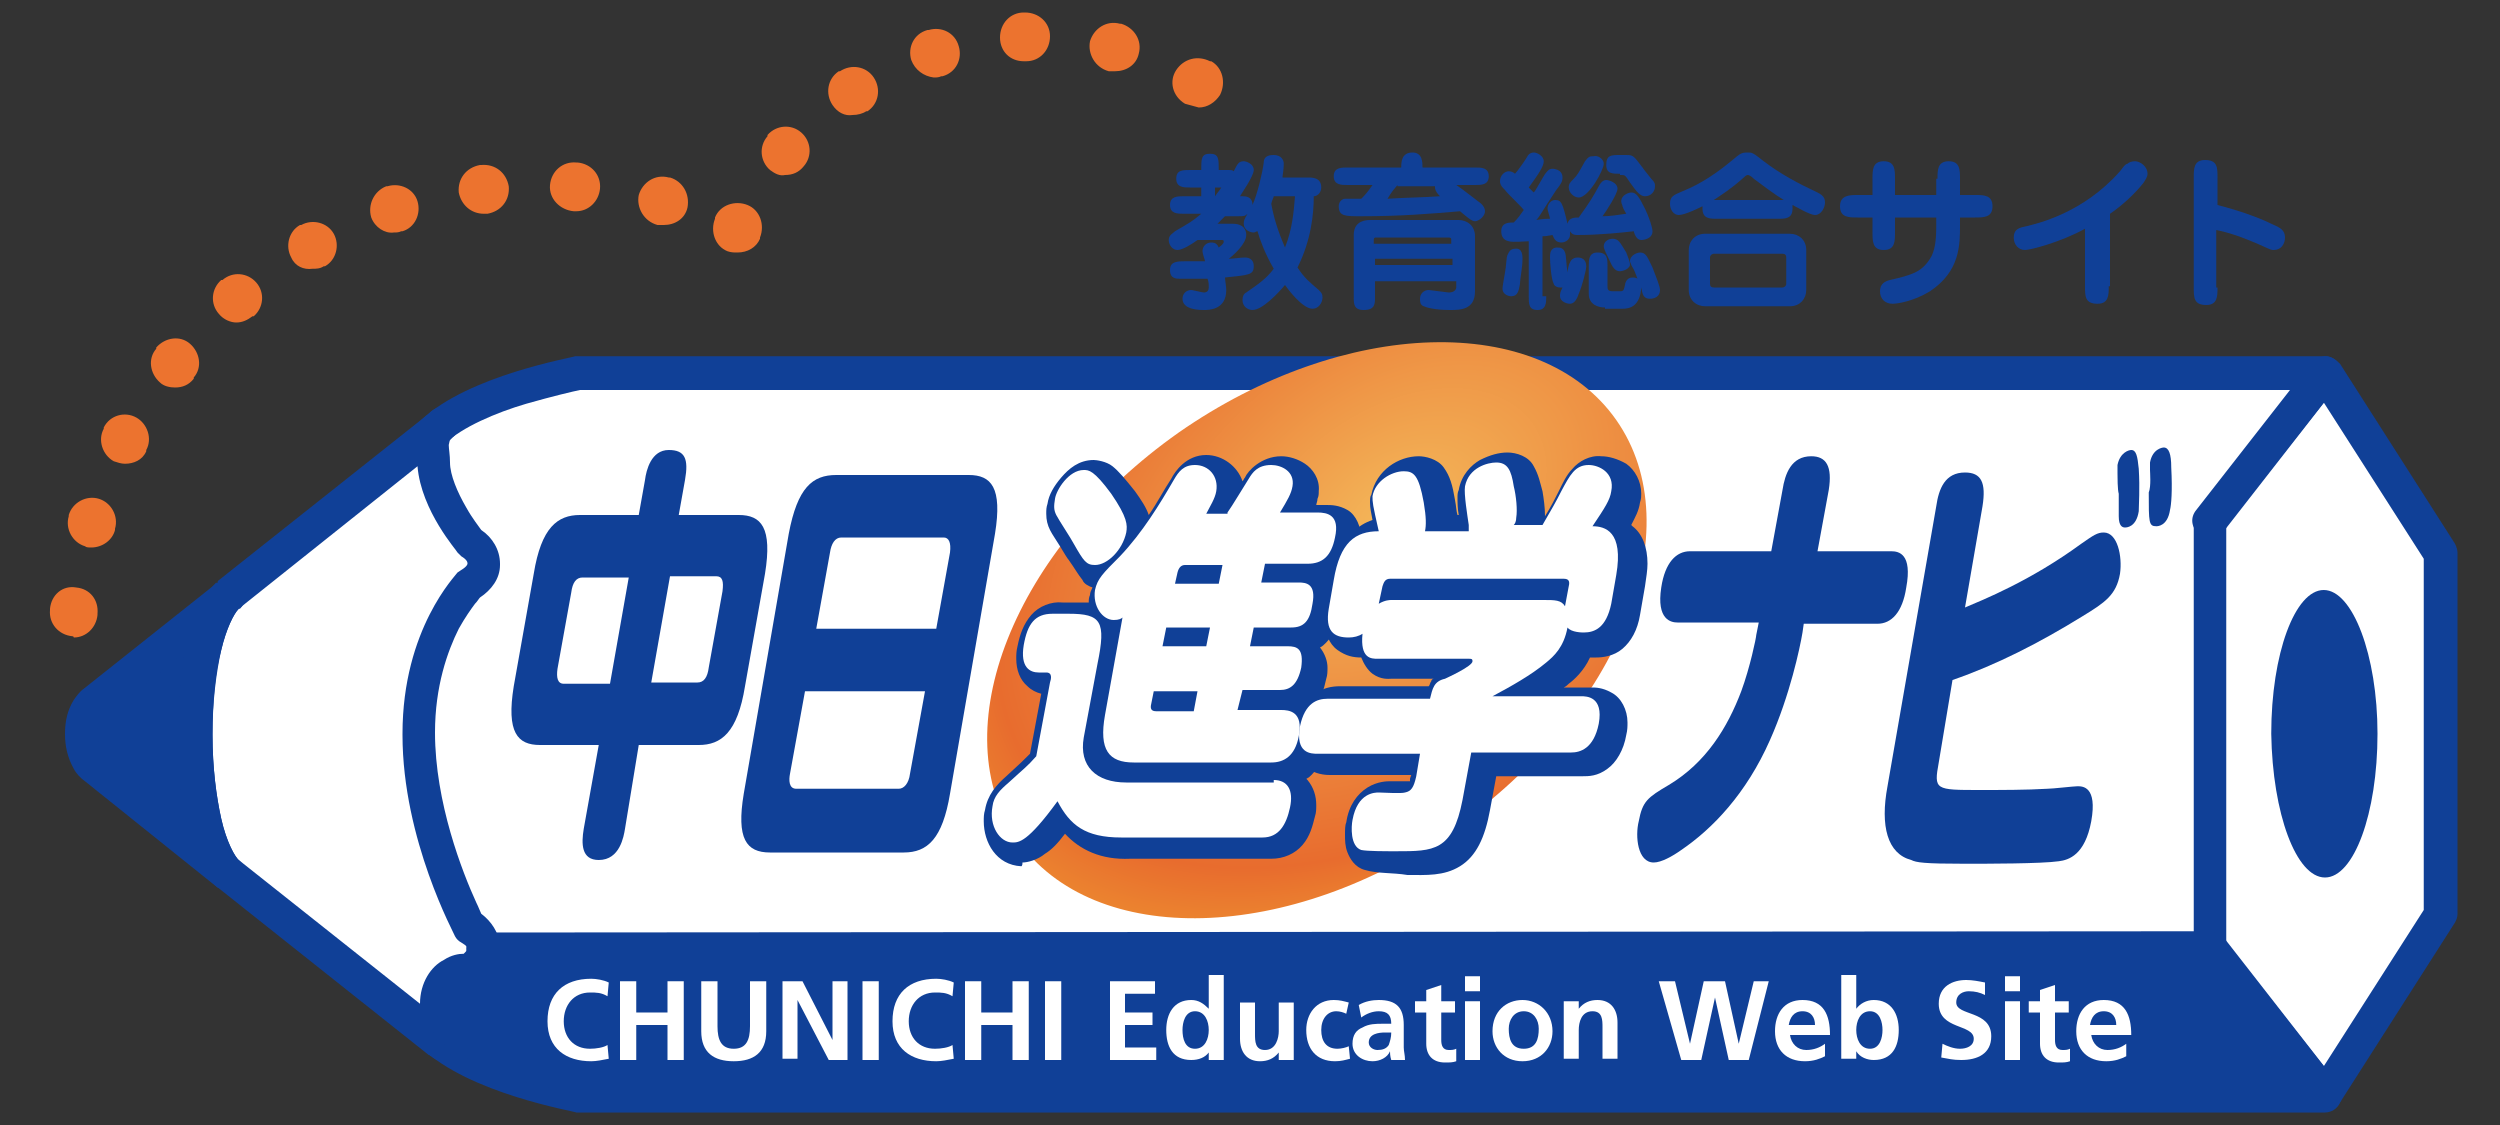 <?xml version="1.0" encoding="utf-8"?>
<!-- Generator: Adobe Illustrator 23.0.1, SVG Export Plug-In . SVG Version: 6.00 Build 0)  -->
<svg version="1.1" id="レイヤー_1" xmlns="http://www.w3.org/2000/svg" xmlns:xlink="http://www.w3.org/1999/xlink" x="0px"
	 y="0px" width="200px" height="90px" viewBox="0 0 200 90" style="enable-background:new 0 0 200 90;" xml:space="preserve">
<rect x="0" y="0" width="200" height="90" fill="#333333" stroke="none"/>
<style type="text/css">
	.st0{fill:#FFFFFF;stroke:#FFFFFF;stroke-width:1.164;stroke-linecap:round;stroke-linejoin:round;}
	.st1{fill:#FFFFFF;}
	.st2{fill:#104097;}
	.st3{fill:#EC732F;}
	.st4{fill:url(#SVGID_1_);}
</style>
<g>
	<g>
		<g>
			<g>
				<path class="st0" d="M50,66.3c-0.1,0.6-0.4,2.5-2.1,2.5c-1.4,0-1.4-1.3-1.2-2.5l1.2-6.7h-4.7c-1.8,0-2.7-1-2.1-4.7l1.6-9
					c0.6-3.7,1.9-4.7,3.7-4.7h4.7l0.5-2.8c0.1-0.8,0.5-2.4,1.9-2.4c1.3,0,1.6,0.7,1.3,2.4l-0.5,2.8h4.8c1.8,0,2.7,1,2.1,4.7l-1.6,9
					c-0.6,3.7-1.9,4.7-3.7,4.7h-4.8L50,66.3z M50.3,46.2h-3.7c-0.5,0-0.8,0.4-0.9,1.2l-1.1,6.1c-0.1,0.7,0,1.2,0.5,1.2h3.7
					L50.3,46.2z M52.1,54.6h3.7c0.5,0,0.8-0.4,0.9-1.2l1.1-6.1c0.1-0.8,0-1.2-0.5-1.2h-3.7L52.1,54.6z"/>
				<path class="st0" d="M76,63.5c-0.6,3.6-1.8,4.7-3.7,4.7H61.6c-1.9,0-2.7-1.1-2.1-4.7l3.6-20.8C63.8,39,65,38,66.9,38h10.6
					c1.8,0,2.7,1,2.1,4.7L76,63.5z M64.4,55.3l-1.2,6.6c-0.1,0.5-0.1,1.2,0.5,1.2h8.2c0.4,0,0.8-0.4,0.9-1.2l1.2-6.6H64.4z
					 M74.9,50.3l1.1-6.1c0.1-0.8-0.1-1.2-0.5-1.2h-8.2c-0.5,0-0.8,0.5-0.9,1.2l-1.1,6.1H74.9z"/>
			</g>
			<g>
				<g>
					<path class="st0" d="M102.6,63c1.1,0,1.6,0.8,1.3,2.2c-0.3,1.4-0.9,2.4-2.2,2.4H90.4c-2.9,0-4.2-1-5.2-2.9
						C82.9,68,82.2,68,81.7,68c-1,0-1.9-1.3-1.6-2.9c0.1-0.8,0.6-1.3,1.2-1.9c1.3-1.2,1.4-1.2,2.3-2.1l1.1-5.9
						c0.1-0.3,0.2-0.8-0.3-0.8h-0.6c-0.7,0-1.5-0.4-1.2-2.2c0.3-1.7,0.9-2.5,2.3-2.5h1.3c2.6,0,3,0.6,2.3,4l-1.1,5.9
						c-0.4,2.3,1,3.6,3.4,3.6H102.6z M87.4,38.2c0.4,0,0.8,0,2.2,1.9c1.3,1.9,1.3,2.5,1.2,3.1c-0.3,1.4-1.5,2.6-2.5,2.6
						c-0.7,0-0.9-0.3-1.7-1.7c-0.2-0.4-1.2-1.9-1.4-2.3c-0.2-0.4-0.2-0.7-0.1-1.2C85.1,39.8,86.1,38.2,87.4,38.2z M98.9,41.7
						c0.3-0.4,1.5-2.4,1.7-2.7c0.3-0.5,0.7-1,1.8-1c0.8,0,1.9,0.5,1.6,1.7c-0.1,0.6-0.4,1.1-1,2.1h3c0.7,0,1.8,0.2,1.4,2
						c-0.3,1.5-1.1,2.1-2.2,2.1h-3.4l-0.3,1.5h3c0.6,0,1.4,0.1,1.1,1.7c-0.3,1.4-0.7,1.9-1.7,1.9h-3l-0.3,1.5h3
						c0.8,0,1.4,0.2,1.1,1.7c-0.3,1.4-0.9,1.8-1.7,1.8h-3l-0.3,1.6h3.5c0.6,0,1.8,0.1,1.4,2.1c-0.3,1.6-1.2,2.1-2.2,2.1h-11
						c-2,0-2.8-1-2.3-3.8l1.4-7.8c-0.1,0.1-0.3,0.2-0.7,0.2c-0.9,0-1.7-1.1-1.5-2.4c0.2-0.9,0.6-1.3,1.9-2.8
						c1.8-1.9,3.2-4.2,4.3-6.1c0.4-0.7,0.8-1.2,1.7-1.2c1.1,0,1.9,0.9,1.7,2.1c-0.1,0.6-0.5,1.2-0.8,1.8H98.9z M96.5,55.9h-3.5
						l-0.2,1c-0.1,0.4,0,0.6,0.4,0.6h3L96.5,55.9z M97.5,50.9H94l-0.3,1.5h3.5L97.5,50.9z M94.7,47.3h3.5l0.3-1.5h-3
						c-0.3,0-0.5,0.2-0.6,0.6L94.7,47.3z"/>
					<path class="st0" d="M81.7,69.3c-2-0.1-3-1.9-3-3.6l0,0c0-0.3,0-0.6,0.1-0.9l0,0c0.2-1.2,0.9-2,1.7-2.7l0,0
						c1.2-1.1,1.3-1.2,1.9-1.8l0,0l0.9-4.8c-0.4-0.1-0.8-0.3-1.1-0.6l0,0c-0.6-0.5-0.9-1.3-0.9-2.2l0,0c0-0.3,0-0.6,0.1-1l0,0
						c0.2-1,0.5-1.8,1.1-2.5l0,0c0.6-0.7,1.6-1.1,2.5-1l0,0h1.3c0.3,0,0.5,0,0.8,0l0,0c0-0.2,0-0.4,0.1-0.6l0,0
						c0-0.2,0.1-0.4,0.2-0.6l0,0c-0.3-0.1-0.7-0.3-0.8-0.6l0,0c-0.4-0.5-0.6-0.9-1.1-1.6l0,0c-0.1-0.1-0.4-0.6-0.7-1.1l0,0
						c-0.3-0.5-0.6-0.9-0.8-1.3l0,0c-0.2-0.4-0.3-0.8-0.3-1.3l0,0c0-0.3,0-0.5,0.1-0.8l0,0c0.1-0.7,0.5-1.4,1.1-2.1l0,0
						c0.6-0.7,1.4-1.4,2.6-1.4l0,0v1.3v1v-1v-1.3c0.2,0,1,0.1,1.5,0.5l0,0c0.5,0.4,1,1,1.8,2l0,0c0.5,0.7,0.9,1.3,1.1,1.9l0,0
						c0.7-1,1.2-2,1.8-2.9l0,0c0.3-0.6,1.2-1.9,2.8-1.9l0,0c1.3,0,2.5,0.9,2.9,2.1l0,0c0.1-0.1,0.1-0.2,0.2-0.3l0,0
						c0.2-0.5,1.3-1.7,2.9-1.7l0,0c0.6,0,1.3,0.2,1.9,0.6l0,0c0.6,0.4,1.2,1.2,1.1,2.2l0,0c0,0.2,0,0.4-0.1,0.6l0,0
						c0,0.2-0.1,0.4-0.1,0.5l0,0h0.8c0.4,0,1,0,1.7,0.4l0,0c0.7,0.4,1.1,1.4,1.1,2.3l0,0c0,0.3,0,0.6-0.1,0.9l0,0
						c-0.2,0.9-0.5,1.8-1.2,2.4l0,0c-0.3,0.2-0.6,0.4-0.9,0.6l0,0c0.3,0.4,0.5,1,0.4,1.5l0,0c0,0.3,0,0.5-0.1,0.8l0,0
						c-0.2,0.8-0.3,1.5-0.9,2.1l0,0c-0.2,0.2-0.3,0.3-0.5,0.4l0,0c0.4,0.5,0.6,1.1,0.6,1.6l0,0c0,0.3,0,0.6-0.1,0.9l0,0
						c-0.2,0.9-0.4,1.6-1,2.2l0,0c0,0-0.1,0-0.1,0.1l0,0c0.7,0.4,1.2,1.4,1.1,2.3l0,0c0,0.3,0,0.6-0.1,0.9l0,0
						c-0.2,1-0.6,1.8-1.3,2.4l0,0c-0.1,0-0.1,0.1-0.2,0.1l0,0c0,0,0.1,0.1,0.1,0.1l0,0c0.5,0.6,0.7,1.3,0.7,2l0,0
						c0,0.3,0,0.6-0.1,0.9l0,0c-0.2,0.8-0.4,1.6-1,2.3l0,0c-0.6,0.7-1.5,1.1-2.5,1.1l0,0H90.4c-2.3,0.1-4-0.7-5.2-2l0,0
						c-0.6,0.8-1.1,1.3-1.6,1.6l0,0c-0.6,0.5-1.4,0.7-1.8,0.7l0,0C81.8,69.3,81.7,69.3,81.7,69.3L81.7,69.3z M85.8,53.6
						c0.3,0.4,0.3,0.8,0.3,1l0,0c0,0.3-0.1,0.5-0.1,0.7l0,0l-1.2,6.3l-0.3,0.3c-0.9,0.9-1,1-2.3,2.2l0,0c-0.6,0.6-0.7,0.7-0.8,1.2
						l0,0c0,0.1,0,0.3,0,0.4l0,0c0,0.6,0.2,0.9,0.3,0.9l0,0c0,0,0,0,0,0l0,0c0,0,0.1,0,0.2-0.1l0,0c0.3-0.3,1.1-1,2.2-2.6l0,0
						l1.3-1.8l1,2c1,1.7,1.3,2.1,4,2.2l0,0h11.3c0.3,0,0.3,0,0.5-0.2l0,0c0.1-0.2,0.3-0.5,0.4-1.1l0,0c0-0.2,0-0.3,0-0.5l0,0
						c0-0.1,0-0.1,0-0.2l0,0c0,0,0,0,0,0l0,0V63v1.3H90.9c-1.3,0-2.4-0.3-3.3-1l0,0c-0.9-0.7-1.5-1.9-1.4-3.1l0,0c0-0.3,0-0.7,0.1-1
						l0,0l1.1-5.9c0.2-0.9,0.2-1.5,0.2-1.9l0,0c0-0.2,0-0.3,0-0.4l0,0c-0.1,0-0.5-0.1-1.2-0.1l0,0H85c-0.5,0-0.5,0.1-0.5,0.1l0,0
						c-0.1,0.1-0.3,0.5-0.4,1.3l0,0c0,0.2,0,0.3,0,0.5l0,0c0,0.1,0,0.1,0,0.1l0,0h0.5c0,0,0,0,0.1,0l0,0
						C85,52.9,85.6,53.2,85.8,53.6L85.8,53.6z M90.5,58.1c-0.1,0.5-0.1,0.9-0.1,1.2l0,0c0,0.7,0.1,0.8,0.2,0.8l0,0
						c0,0,0.3,0.2,0.9,0.2l0,0h11c0.3,0,0.4-0.1,0.5-0.1l0,0c0.1-0.1,0.3-0.3,0.4-0.9l0,0c0-0.2,0-0.4,0-0.5l0,0c0,0,0,0,0-0.1l0,0
						c0,0-0.1,0-0.2,0l0,0H98l0.8-4.3h4.1c0.1,0,0.2,0,0.2,0l0,0c0,0,0.1-0.2,0.2-0.7l0,0c0-0.1,0-0.1,0-0.1l0,0H99l0.8-4.2h4.1
						c0.1,0,0.2,0,0.2,0l0,0c0-0.1,0.1-0.3,0.2-0.8l0,0c0,0,0-0.1,0-0.1l0,0h-4.4l0.8-4.2h4.5c0.4,0,0.4-0.1,0.5-0.1l0,0
						c0.1-0.1,0.2-0.3,0.3-0.8l0,0c0-0.2,0-0.4,0-0.5l0,0c0,0,0,0,0,0l0,0c0,0-0.1,0-0.1,0l0,0h-5.4l1.3-2c0.7-1,0.8-1.4,0.9-1.6
						l0,0c0,0,0,0,0-0.1l0,0c-0.1,0-0.2-0.1-0.3-0.1l0,0c-0.6,0.1-0.2-0.1-0.7,0.5l0,0c-0.2,0.3-1.3,2.2-1.7,2.8l0,0L99.5,43h-4.6
						l1.1-2c0.4-0.6,0.7-1.2,0.7-1.4l0,0c0-0.1,0-0.1,0-0.2l0,0c0-0.3-0.1-0.4-0.4-0.4l0,0c-0.2,0-0.1-0.1-0.5,0.6l0,0
						c-1.1,2-2.5,4.3-4.5,6.4l0,0c-0.7,0.7-1.1,1.2-1.3,1.5l0,0c-0.2,0.3-0.2,0.3-0.3,0.6l0,0c0,0.1,0,0.1,0,0.2l0,0
						c0,0.3,0.1,0.5,0.2,0.6l0,0l2.6-1.8L90.5,58.1L90.5,58.1z M88.4,44.6L88.4,44.6L88.4,44.6L88.4,44.6L88.4,44.6z M86.8,40
						c-0.3,0.3-0.5,0.8-0.5,0.9l0,0c0,0.1,0,0.2,0,0.3l0,0c0,0.1,0,0,0.1,0.2l0,0c0,0,0.3,0.5,0.6,1l0,0c0.3,0.5,0.6,0.9,0.8,1.2
						l0,0c0.3,0.5,0.5,0.9,0.6,1l0,0c0.1,0,0.3-0.2,0.5-0.4l0,0c0.3-0.3,0.5-0.7,0.6-1.1l0,0c0-0.1,0-0.2,0-0.2l0,0
						c0-0.1,0-0.5-1-1.9l0,0c-0.6-0.8-1-1.2-1.1-1.4l0,0C87.2,39.6,87,39.7,86.8,40L86.8,40z M98.8,41.7v-0.1V41.7L98.8,41.7z
						 M92,58.3c-0.4-0.4-0.4-0.9-0.4-1.2l0,0c0-0.2,0-0.3,0-0.5l0,0l0.4-2.1h4.6v1.3v-1.3h1.6l-0.8,4.3h-4.1c0,0,0,0,0,0l0,0
						C92.9,58.8,92.3,58.7,92,58.3L92,58.3z M92.1,53.7l0.8-4.2h4.6v1.3v-1.3h1.6l-0.8,4.2H92.1L92.1,53.7z M94.7,48.7h-1.6l0.3-1.6
						l0.2-0.9c0-0.7,0.8-1.8,1.9-1.7l0,0h4.6l-0.8,4.2H94.7L94.7,48.7z"/>
				</g>
			</g>
			<g>
				<g>
					<path class="st0" d="M118.2,42.6c-0.1-0.7-0.4-2.5-0.3-3.1c0.3-1.5,1.8-2,2.5-2c0.9,0,1.2,0.6,1.4,2c0.2,0.8,0.3,1.9,0.2,2.5
						c-0.1,0.3-0.1,0.5-0.2,0.6h2.3c0.7-1.2,1.1-1.9,1.5-2.7c0.7-1.3,1.1-2.1,2.2-2.1c0.8,0,2.1,0.6,1.8,2.1
						c-0.1,0.7-0.5,1.3-1.5,2.8c1,0,2.5,0.4,1.9,3.9l-0.4,2.3c-0.4,1.9-1.3,2.3-2.2,2.3c-0.1,0-1,0-1.3-0.4
						c-0.3,1.6-1.1,2.3-1.7,2.8c-1.3,1-2.8,1.9-4.3,2.7h7.1c0.4,0,1.8,0,1.4,2.2c-0.4,2-1.5,2.2-2.2,2.2h-8l-0.7,3.8
						c-0.7,4.1-2.3,4.1-5.3,4.1c-0.9,0-2.3,0-2.8-0.1c-0.9-0.3-0.8-1.9-0.7-2.4c0.4-2.2,1.8-2.2,2.2-2.2c0.3,0,1.8,0.1,2.1,0
						c0.5-0.1,0.7-0.4,0.9-1.3l0.3-1.9h-8.2c-0.5,0-1.8,0-1.4-2.2c0.4-1.9,1.4-2.2,2.2-2.2h8.2c0.1-0.8,0.3-1.4,1.2-1.7
						c0.2-0.1,2.2-1,2.2-1.4c0-0.2-0.1-0.2-0.3-0.2h-7.3c-0.5,0-1.4,0-1.2-2c-0.3,0.2-0.7,0.3-1.1,0.3c-1.2,0-1.9-0.5-1.6-2.3
						l0.4-2.3c0.6-3,1.7-3.9,3.6-3.9c-0.5-2.2-0.5-2.3-0.4-2.8c0.2-1.2,1.5-2,2.5-2c0.8,0,1.2,0.3,1.6,2.5c0.2,1.2,0.2,1.8,0.1,2.3
						H118.2z M111,48.9c0.5-0.3,0.9-0.3,1-0.3h12.2c0.9,0,1.4,0,1.7,0.5l0.3-1.6c0.1-0.4,0-0.7-0.4-0.7h-13.9
						c-0.4,0-0.5,0.3-0.6,0.7L111,48.9z"/>
					<path class="st0" d="M109.2,69.6c-0.8-0.2-1.2-0.9-1.4-1.4l0,0c-0.2-0.5-0.2-1-0.2-1.4l0,0c0-0.4,0-0.8,0.1-1l0,0
						c0.2-1.4,0.9-2.3,1.7-2.8l0,0c0.8-0.5,1.6-0.5,1.8-0.5l0,0c0.3,0,1.1,0,1.6,0l0,0c0-0.1,0-0.1,0-0.2l0,0l0.1-0.3h-6.5
						c-0.2,0-0.9,0-1.6-0.4l0,0c-0.7-0.4-1.3-1.4-1.2-2.4l0,0c0-0.3,0-0.6,0.1-1l0,0c0.2-1.2,0.7-2.1,1.4-2.6l0,0
						c0.7-0.6,1.5-0.7,2.1-0.7l0,0h7.1c0.1-0.1,0.1-0.3,0.2-0.4l0,0c0-0.1,0.1-0.2,0.2-0.2l0,0h-3.4c-0.2,0-0.8,0.1-1.5-0.4l0,0
						c-0.4-0.3-0.7-0.8-0.9-1.3l0,0c-0.6,0-1.2-0.1-1.9-0.6l0,0c-0.7-0.5-1-1.4-1-2.2l0,0c0-0.3,0-0.7,0.1-1.1l0,0l0.4-2.3
						c0.3-1.6,0.8-2.9,1.7-3.8l0,0c0.5-0.5,1-0.8,1.6-1l0,0c-0.1-0.6-0.2-0.9-0.2-1.4l0,0c0-0.2,0-0.5,0.1-0.6l0,0
						c0.4-2,2.2-3.1,3.8-3.1l0,0c0.5,0,1.5,0.2,2,0.9l0,0c0.5,0.7,0.7,1.4,0.9,2.6l0,0c0.1,0.5,0.1,0.9,0.2,1.2l0,0h0.1
						c-0.1-0.5-0.1-1-0.1-1.4l0,0c0-0.2,0-0.4,0.1-0.6l0,0c0.2-1.2,1-2,1.7-2.4l0,0c0.8-0.4,1.5-0.6,2.2-0.6l0,0
						c0.7,0,1.7,0.3,2.1,1.1l0,0c0.4,0.7,0.5,1.3,0.7,2l0,0c0.1,0.6,0.2,1.3,0.2,2l0,0c0.5-0.8,0.8-1.4,1.1-2l0,0
						c0.3-0.6,0.6-1.3,1.1-1.8l0,0c0.5-0.6,1.4-1.1,2.3-1l0,0c0.6,0,1.3,0.2,2,0.6l0,0c0.7,0.5,1.2,1.4,1.2,2.4l0,0
						c0,0.2,0,0.4-0.1,0.7l0,0c-0.1,0.7-0.4,1.2-0.7,1.8l0,0c0,0,0.1,0.1,0.1,0.1l0,0c0.8,0.6,1.2,1.7,1.2,3l0,0
						c0,0.5-0.1,1.1-0.2,1.8l0,0l-0.4,2.3c-0.2,1.2-0.7,2.1-1.4,2.7l0,0c-0.7,0.6-1.6,0.7-2.1,0.7l0,0c-0.1,0-0.2,0-0.5,0l0,0
						c-0.5,1.1-1.3,1.8-1.7,2.1l0,0c-0.1,0.1-0.2,0.2-0.4,0.3l0,0h2.3c0.2,0,0.8,0,1.5,0.4l0,0c0.8,0.4,1.3,1.4,1.3,2.4l0,0
						c0,0.3,0,0.6-0.1,1l0,0c-0.2,1.2-0.8,2.2-1.5,2.7l0,0c-0.8,0.6-1.5,0.6-2,0.6l0,0h-6.9l-0.5,2.7c-0.4,2.2-1.1,3.7-2.4,4.5l0,0
						c-1.3,0.8-2.7,0.7-4.2,0.7l0,0C111.4,69.8,110.2,69.9,109.2,69.6L109.2,69.6z M110.2,67.1c0.2,0,0.4,0,0.6,0l0,0
						c0.5,0,1.1,0,1.5,0l0,0c1.5,0,2.4-0.1,2.8-0.3l0,0c0.4-0.2,0.8-0.8,1.2-2.7l0,0l0.9-4.9h9.1c0.2,0,0.4,0,0.5-0.1l0,0
						c0.1-0.1,0.3-0.2,0.5-1l0,0c0-0.2,0.1-0.4,0.1-0.5l0,0c0-0.1,0-0.1,0-0.1l0,0c0,0-0.1,0-0.1,0l0,0h-7.1l-0.6-2.5
						c1.5-0.7,2.9-1.6,4-2.5l0,0c0.5-0.5,1-0.7,1.2-1.9l0,0l0.1-0.6c-0.1,0-0.4,0-0.7,0l0,0H112v0c0,0-0.1,0-0.3,0.1l0,0l-0.3-0.4
						l0.3,0.4l-0.3,0.2l-0.1,0.8c0,0.2,0,0.3,0,0.4l0,0c0,0,0,0,0,0.1l0,0h7.2c0,0,0,0,0.1,0l0,0c0.1,0,0.3,0,0.6,0.1l0,0
						c0.4,0.1,1,0.9,0.9,1.4l0,0c0,0.1,0,0.2,0,0.3l0,0c-0.3,0.9-0.6,0.9-0.9,1.2l0,0c-0.3,0.2-0.6,0.4-0.8,0.5l0,0
						c-0.6,0.3-1.1,0.6-1.4,0.7l0,0l-0.1,0l-0.1,0c-0.1,0-0.1,0-0.1,0l0,0c0,0.1-0.1,0.2-0.1,0.6l0,0l-0.2,1.1h-9.3
						c-0.3,0-0.4,0.1-0.5,0.1l0,0c-0.1,0.1-0.3,0.3-0.4,1l0,0c0,0.2-0.1,0.4-0.1,0.5l0,0c0,0.1,0,0.1,0,0.1l0,0c0,0,0.1,0,0.1,0l0,0
						h9.8l-0.6,3.4c-0.1,0.5-0.2,0.9-0.5,1.5l0,0c-0.3,0.5-1,0.9-1.5,0.9l0,0l-0.1,0h-0.1c-0.1,0-0.2,0-0.4,0l0,0
						c-0.6,0-1.6,0-1.8,0l0,0c-0.1,0-0.2,0-0.3,0.1l0,0c-0.1,0.1-0.3,0.2-0.5,1.1l0,0c0,0.1-0.1,0.3-0.1,0.5l0,0
						C110.2,66.9,110.2,67,110.2,67.1L110.2,67.1C110.2,67.1,110.2,67.1,110.2,67.1L110.2,67.1z M109.2,49.7l0.3-0.2l0.4-2.3
						c0.1-0.3,0.2-0.7,0.5-1.1l0,0c0.3-0.4,0.9-0.7,1.4-0.7l0,0h13.9c0.4,0,0.9,0.1,1.3,0.5l0,0c0.4,0.4,0.5,0.9,0.5,1.2l0,0
						c0,0.1,0,0.3,0,0.5l0,0l-0.4,2c0.1,0,0.3,0,0.3,0l0,0c0.3,0,0.4,0,0.5-0.1l0,0c0.1-0.1,0.3-0.3,0.4-1.1l0,0l0.4-2.3
						c0.1-0.5,0.1-0.9,0.1-1.3l0,0c0-0.8-0.2-0.9-0.2-1l0,0c0,0-0.2-0.1-0.5-0.1l0,0h-2.4l1.3-2.1c1-1.5,1.2-2,1.3-2.3l0,0
						c0-0.1,0-0.2,0-0.2l0,0c0-0.2,0-0.1-0.1-0.2l0,0c-0.1-0.1-0.3-0.1-0.4-0.1l0,0c-0.2,0-0.1,0-0.3,0.1l0,0
						c-0.2,0.2-0.4,0.6-0.7,1.3l0,0c-0.4,0.8-0.8,1.6-1.5,2.8l0,0L125,44h-5.1h-6.4l0.3-1.6c0-0.2,0.1-0.3,0.1-0.5l0,0
						c0-0.3,0-0.7-0.2-1.3l0,0c-0.1-0.7-0.3-1.2-0.4-1.4l0,0c-0.4,0-1.1,0.5-1.1,1l0,0c0,0.1,0,0,0,0.1l0,0c0,0,0.1,0.5,0.5,2.1l0,0
						l0.4,1.6l-1.7,0c-0.7,0-1.1,0.2-1.4,0.5l0,0c-0.3,0.3-0.7,1-0.9,2.4l0,0l-0.4,2.3c0,0.2-0.1,0.4-0.1,0.6l0,0c0,0,0,0.1,0,0.1
						l0,0c0.1,0,0.2,0,0.3,0l0,0C109,49.8,109.2,49.8,109.2,49.7L109.2,49.7z M119.8,43.9l0.8-1.8c0,0,0.1-0.2,0.1-0.3l0,0
						c0-0.1,0-0.3,0-0.5l0,0c0-0.4-0.1-1.1-0.2-1.6l0,0c-0.1-0.4-0.1-0.7-0.2-0.9l0,0c-0.2,0-0.5,0.1-0.7,0.2l0,0
						c-0.2,0.2-0.4,0.3-0.5,0.6l0,0l0,0l0,0c0,0,0,0.1,0,0.1l0,0c0,0.6,0.2,1.9,0.3,2.5l0,0l-1.3,0.3v-1.3v1.3l1.3-0.3L119.8,43.9
						L119.8,43.9z"/>
				</g>
			</g>
			<g>
				<path class="st0" d="M101.9,62.4c1.1,0,1.6,0.8,1.3,2.2c-0.3,1.4-0.9,2.4-2.2,2.4H89.7c-2.9,0-4.1-1-5.1-2.9
					c-2.4,3.3-3.1,3.3-3.6,3.3c-1,0-1.9-1.3-1.6-2.9c0.1-0.8,0.6-1.3,1.3-1.9c1.3-1.2,1.4-1.2,2.2-2.1l1.1-5.9
					c0.1-0.3,0.2-0.8-0.3-0.8h-0.6c-0.7,0-1.5-0.4-1.2-2.2c0.3-1.7,0.9-2.5,2.3-2.5h1.3c2.6,0,3,0.6,2.3,4l-1.1,5.9
					c-0.4,2.3,1,3.6,3.4,3.6H101.9z M86.7,37.6c0.4,0,0.8,0,2.2,1.9c1.3,1.9,1.3,2.5,1.2,3.1c-0.3,1.4-1.5,2.6-2.5,2.6
					c-0.7,0-0.9-0.3-1.7-1.7c-0.2-0.4-1.2-1.9-1.4-2.3c-0.2-0.4-0.2-0.7-0.1-1.3C84.5,39.2,85.5,37.6,86.7,37.6z M98.2,41
					c0.3-0.4,1.5-2.4,1.7-2.7c0.3-0.5,0.7-1.1,1.8-1.1c0.8,0,1.9,0.5,1.7,1.7c-0.1,0.6-0.4,1.1-1,2.1h3c0.8,0,1.8,0.2,1.4,2
					c-0.3,1.5-1,2.1-2.2,2.1h-3.4l-0.3,1.5h3c0.6,0,1.4,0.1,1.1,1.7c-0.2,1.4-0.7,1.9-1.7,1.9h-3l-0.3,1.5h3c0.8,0,1.3,0.2,1.1,1.7
					c-0.3,1.4-0.9,1.8-1.7,1.8h-3L99,56.8h3.5c0.6,0,1.8,0.1,1.4,2.1c-0.3,1.6-1.2,2.1-2.2,2.1h-11c-2,0-2.8-1-2.3-3.8l1.4-7.8
					c-0.1,0.1-0.3,0.2-0.7,0.2c-0.9,0-1.7-1.1-1.5-2.4c0.2-0.9,0.6-1.3,2-2.7c1.8-1.9,3.2-4.2,4.3-6.1c0.4-0.7,0.8-1.2,1.7-1.2
					c1.1,0,1.9,0.9,1.7,2.1c-0.1,0.6-0.5,1.2-0.8,1.8H98.2z M95.8,55.3h-3.5l-0.2,1c-0.1,0.4,0,0.6,0.4,0.6h3L95.8,55.3z M96.8,50.2
					h-3.5L93,51.7h3.5L96.8,50.2z M94,46.7h3.5l0.3-1.5h-3c-0.3,0-0.5,0.2-0.6,0.6L94,46.7z"/>
			</g>
			<g>
				<path class="st0" d="M117.5,42c-0.1-0.7-0.4-2.5-0.3-3.1c0.3-1.5,1.8-1.9,2.5-1.9c0.9,0,1.2,0.6,1.4,1.9
					c0.2,0.8,0.3,1.9,0.2,2.5c0,0.3-0.1,0.5-0.2,0.6h2.3c0.7-1.2,1.1-1.9,1.5-2.7c0.7-1.3,1.1-2.1,2.2-2.1c0.8,0,2.1,0.6,1.8,2.1
					c-0.1,0.7-0.5,1.3-1.5,2.8c1,0,2.5,0.4,1.9,3.9l-0.4,2.3c-0.4,1.9-1.3,2.3-2.2,2.3c-0.1,0-1,0-1.3-0.4c-0.3,1.6-1.1,2.3-1.7,2.8
					c-1.2,1-2.8,1.9-4.3,2.7h7.1c0.4,0,1.8,0,1.4,2.2c-0.4,2-1.5,2.3-2.2,2.3h-8l-0.7,3.8c-0.8,4.1-2.3,4.1-5.3,4.1
					c-0.9,0-2.3,0-2.8-0.1c-0.9-0.3-0.8-1.9-0.7-2.4c0.4-2.2,1.8-2.2,2.1-2.2c0.3,0,1.8,0.1,2.1,0c0.5-0.1,0.7-0.4,0.9-1.3l0.3-1.8
					h-8.2c-0.5,0-1.8,0-1.4-2.2c0.4-1.9,1.4-2.2,2.2-2.2h8.2c0.2-0.8,0.3-1.4,1.2-1.6c0.2-0.1,2.2-1,2.2-1.4c0-0.2-0.1-0.2-0.3-0.2
					h-7.3c-0.5,0-1.4,0-1.2-2c-0.3,0.2-0.7,0.3-1.1,0.3c-1.2,0-1.9-0.5-1.6-2.3l0.4-2.3c0.5-3,1.7-3.9,3.6-3.9
					c-0.5-2.2-0.5-2.3-0.5-2.8c0.2-1.2,1.5-2,2.5-2c0.8,0,1.2,0.3,1.6,2.5c0.2,1.2,0.2,1.8,0.1,2.3H117.5z M110.3,48.3
					c0.5-0.3,0.9-0.3,1-0.3h12.2c0.9,0,1.4,0,1.7,0.5l0.3-1.6c0.1-0.4,0-0.6-0.4-0.6h-13.9c-0.4,0-0.5,0.3-0.6,0.6L110.3,48.3z"/>
			</g>
			<g>
				<path class="st0" d="M144.2,50.6c-0.2,1.2-1,5-2.6,8.6c-1.9,4.3-4.6,7.1-7.1,8.8c-0.7,0.5-1.6,1-2.2,1c-1.3,0-1.5-2.1-1.2-3.3
					c0.3-1.6,0.7-1.9,2.4-2.9c3-1.8,4.7-4.6,5.8-7.5c0.7-1.9,1.2-4.3,1.2-4.5l0.2-1h-6.5c-0.5,0-1.7-0.2-1.3-2.8
					c0.3-2,1.2-2.9,2.3-2.9h6.5l0.9-4.9c0.2-1.3,0.7-2.7,2.3-2.7c1.2,0,1.7,0.8,1.4,2.7l-0.9,4.9h5.9c0.6,0,1.7,0.2,1.2,2.9
					c-0.3,2-1.2,2.9-2.3,2.9h-5.9L144.2,50.6z"/>
				<path class="st0" d="M155.1,61c-0.4,2.2-0.3,2.2,3.3,2.2c1.7,0,3.7,0,5.4-0.1c0.4,0,2.1-0.2,2.4-0.2c0.4,0,1.6,0,1.1,2.8
					c-0.5,2.7-1.8,3.1-2.6,3.2c-1.4,0.2-5.8,0.2-7.5,0.2c-3.3,0-3.9-0.1-4.3-0.3c-1.9-0.5-2.5-2.7-1.9-5.9l3.9-22.4
					c0.2-1.4,0.7-2.7,2.3-2.7c1.3,0,1.7,0.8,1.4,2.7l-1.4,8.1c1.4-0.6,5.2-2.1,9.3-5.1c1-0.7,1.3-0.9,1.8-0.9c1.1,0,1.5,1.9,1.3,3.3
					c-0.3,1.7-1.2,2.3-3,3.4c-3.4,2.1-6.9,3.9-10.4,5.1L155.1,61z M169.4,37.9c0-0.3,0-0.6,0-0.7c0.2-1,0.9-1.2,1.1-1.2
					c0.4,0,0.5,0.5,0.6,1.5c0.1,1.6,0,2.9,0,3.4c-0.2,1.3-1,1.3-1.1,1.3c-0.2,0-0.5-0.1-0.5-0.9c0-0.3,0-1.6,0-1.8
					C169.4,39.2,169.4,38.1,169.4,37.9z M172,37.6c0-0.3,0-0.4,0-0.6c0.2-1.1,1-1.2,1.1-1.2c0.4,0,0.6,0.5,0.6,1.6
					c0.1,1.9,0,3-0.1,3.4c-0.2,1.3-1,1.3-1.1,1.3c-0.6,0-0.6-0.3-0.6-2.7C172.1,38.9,172,37.8,172,37.6z"/>
			</g>
		</g>
		<g>
			<g>
				<g>
					<g>
						<g>
							<path class="st1" d="M195.2,73.1l0-28.9L186,29.8L46.3,29.9c0,0-7.5,1.4-11,4.2c0,0,0,0,0,0L18.2,47.7L7.5,56.2
								c-0.2,0.1-0.3,0.3-0.5,0.6c-0.7,1.1-0.7,2.9,0,4.1c0.2,0.3,0.4,0.5,0.6,0.6l10.7,8.5l16.9,13.4c3.5,2.9,11.2,4.3,11.2,4.3
								L186,87.6l0,0L195.2,73.1z"/>
							<path class="st2" d="M185,88.4l-9.2-11.8c-0.2-0.2-0.3-0.5-0.3-0.8l0,0l0-34.2c0-0.3,0.1-0.6,0.3-0.8l0,0l9.2-11.8
								c0.3-0.3,0.7-0.5,1.1-0.5l0,0c0.4,0,0.8,0.3,1.1,0.6l0,0l9.2,14.4c0.1,0.2,0.2,0.5,0.2,0.7l0,0l0,28.9l-1.3,0l1.3,0
								c0,0.3-0.1,0.5-0.2,0.7l0,0l-9.2,14.4c-0.2,0.4-0.6,0.6-1.1,0.6l0,0c0,0-0.1,0-0.1,0l0,0C185.6,88.9,185.2,88.7,185,88.4
								L185,88.4z M178.1,42.1l0,33.3l7.8,9.9l8-12.5l0-28.1l-8-12.5L178.1,42.1L178.1,42.1z"/>
							<path class="st2" d="M181.7,58.7c0-6.4,1.9-11.5,4.2-11.5c2.3,0,4.3,5.2,4.3,11.5c0,6.4-1.9,11.5-4.2,11.5
								C183.7,70.2,181.8,65.1,181.7,58.7z"/>
							<path class="st2" d="M175.9,42.7c-0.6-0.5-0.7-1.3-0.2-1.9l0,0l7.5-9.6L46.4,31.2c-0.5,0.1-2.2,0.5-4.3,1.1l0,0
								c-2.4,0.7-5.2,1.9-6.5,3.2l0,0c-0.5,0.5-1.4,0.5-1.9,0l0,0c-0.5-0.5-0.5-1.4,0-1.9l0,0c3.8-3.6,12.2-5,12.3-5.1l0,0l0.2,0
								L186,28.5c0.5,0,1,0.3,1.2,0.8l0,0c0.2,0.5,0.2,1-0.1,1.4l0,0l-9.2,11.8l0,0c-0.3,0.4-0.7,0.5-1.1,0.5l0,0
								C176.5,42.9,176.2,42.8,175.9,42.7L175.9,42.7z"/>
							<path class="st2" d="M46.1,89c-0.1-0.1-8.6-1.5-12.4-5.2l0,0l0,0c-0.5-0.5-0.5-1.4,0-1.9l0,0c0.5-0.5,1.4-0.5,1.9,0l0,0
								c1.2,1.3,4,2.5,6.5,3.3l0,0c2.1,0.7,3.9,1.1,4.4,1.1l0,0l136.8-0.1l-7.1-9.1L38.6,77.2c-0.7,0-1.3-0.6-1.3-1.3l0,0
								c0-0.7,0.6-1.3,1.3-1.3l0,0l138.2-0.1c0.4,0,0.8,0.2,1.1,0.5l0,0l9.2,11.8c0.3,0.4,0.4,0.9,0.1,1.4l0,0
								c-0.2,0.5-0.7,0.8-1.2,0.8l0,0L46.3,89L46.1,89L46.1,89z"/>
							<path class="st2" d="M35.2,84.8C35.2,84.8,35.2,84.8,35.2,84.8L35.2,84.8L35.2,84.8L35.2,84.8c-0.3,0-0.5-0.1-0.7-0.3l0,0
								l0,0c-0.1,0-0.1-0.1-0.2-0.1l0,0l-17-13.5c-1.1-1.1-1.8-2.7-2.3-4.8l0,0c-0.5-2.1-0.8-4.6-0.8-7.3l0,0c0-0.1,0-0.1,0-0.1l0,0
								c0-2.7,0.3-5.3,0.8-7.3l0,0c0.5-2.1,1.2-3.7,2.3-4.8l0,0l0.9,1l-0.8-1.1l16.9-13.4c0.1-0.1,0.1-0.1,0.2-0.2l0,0
								c0.6-0.5,1.4-0.4,1.9,0.2l0,0c0.5,0.6,0.4,1.4-0.2,1.9l0,0l0,0l0,0c-0.3,0.3-0.2,0.2-0.3,0.6l0,0c0,0.3,0.1,0.8,0.1,1.4l0,0
								c0,1,0.6,2.4,1.3,3.6l0,0c0.5,0.9,1,1.5,1.2,1.8l0,0c0.9,0.6,1.5,1.6,1.5,2.7l0,0c0,0,0,0,0,0.1l0,0c0,1.1-0.7,2-1.6,2.6l0,0
								c0,0,0,0,0,0l0,0c-0.1,0.1-0.2,0.3-0.4,0.5l0,0c-0.3,0.4-0.8,1.1-1.3,2l0,0c-0.9,1.8-1.9,4.6-1.9,8.3l0,0h-0.6l0.6,0
								c0,5.6,2.2,11.2,3.3,13.6l0,0c0.2,0.4,0.3,0.7,0.4,0.9l0,0c0.8,0.6,1.4,1.5,1.5,2.5l0,0v0.1l0,0c0,1.2-0.7,2.2-1.7,2.8l0,0
								C38,78.9,37.7,79,37.4,79l0,0c-0.1,0-0.4,0.1-0.7,0.2l0,0c-0.2,0.2-0.5,0.3-0.5,1.2l0,0c0,0.1,0,0.1,0,0.2l0,0
								c0,0.8-0.2,1.4-0.2,1.6l0,0c0,0.2-0.1,0,0.1,0.2l0,0l0,0c0.3,0.2,0.4,0.5,0.5,0.8l0,0c0,0,0,0,0,0l0,0l0,0l0,0c0,0,0,0,0,0
								l0,0c0,0,0,0.1,0,0.1l0,0c0,0.3-0.1,0.6-0.3,0.9l0,0c0,0,0,0,0,0l0,0c0,0,0,0,0,0l0,0c0,0,0,0,0,0l0,0c0,0,0,0,0,0l0,0h0l0,0
								c-0.3,0.3-0.6,0.4-1,0.4l0,0C35.3,84.8,35.3,84.8,35.2,84.8L35.2,84.8z M17,58.8c0,2.6,0.3,4.9,0.7,6.7l0,0
								c0.4,1.8,1.1,3.1,1.4,3.3l0,0l14.5,11.5c0-1.7,0.9-3,1.9-3.5l0,0c0.6-0.4,1.2-0.5,1.6-0.5l0,0c0.2-0.2,0.3-0.3,0.3-0.4l0,0
								c0-0.1,0-0.2-0.5-0.5l0,0c-0.2-0.1-0.4-0.3-0.5-0.5l0,0c0-0.1-4.2-7.7-4.2-16.1l0,0c0,0,0,0,0-0.1l0,0
								c0-8.4,4.3-12.7,4.4-12.9l0,0l0.3-0.2c0.5-0.3,0.5-0.5,0.5-0.5l0,0v0c0-0.1,0-0.3-0.5-0.6l0,0l-0.3-0.3
								c0-0.1-2.9-3.3-3.2-6.9l0,0L19.1,48.7l0,0c-0.4,0.4-1,1.6-1.4,3.3l0,0C17.2,53.8,17,56.2,17,58.8L17,58.8L17,58.8L17,58.8
								L17,58.8z"/>
							<g>
								<path class="st2" d="M7.5,56.2c-0.2,0.1-0.3,0.3-0.5,0.6c-0.7,1.1-0.7,2.9,0,4.1c0.2,0.3,0.4,0.5,0.6,0.6l10.7,8.5
									c-1.5-1.3-2.6-5.8-2.6-11.1c0-5.3,1.1-9.8,2.6-11.1L7.5,56.2z"/>
								<path class="st2" d="M17.4,71L6.8,62.5c-0.3-0.2-0.7-0.6-0.9-1l0,0c-0.5-0.9-0.7-1.8-0.7-2.8l0,0c0-1,0.2-1.9,0.7-2.7l0,0
									c0.2-0.3,0.5-0.7,0.8-0.9l0,0l0,0l10.7-8.5c0.6-0.5,1.4-0.4,1.9,0.2l0,0c0.5,0.6,0.4,1.4-0.1,1.9l0,0c0,0,0,0-0.1,0l0,0l0,0
									l0,0c-0.4,0.4-1,1.6-1.4,3.3l0,0c-0.4,1.8-0.7,4.1-0.7,6.7l0,0c0,0,0,0,0,0.1l0,0c0,2.6,0.3,4.9,0.7,6.7l0,0
									c0.4,1.8,1.1,3.1,1.5,3.4l0,0c0.5,0.5,0.6,1.3,0.1,1.9l0,0c-0.3,0.3-0.6,0.5-1,0.5l0,0C18,71.2,17.7,71.1,17.4,71L17.4,71z
									 M8.3,57.3c0,0-0.1,0.1-0.2,0.2l0,0c-0.2,0.3-0.3,0.8-0.3,1.3l0,0c0,0.5,0.1,1.1,0.3,1.4l0,0c0.1,0.1,0.1,0.2,0.2,0.2l0,0
									l0.1,0.1l6.5,5.2c-0.4-2-0.7-4.3-0.7-6.7l0,0c0,0,0-0.1,0-0.1l0,0c0-2.5,0.2-4.8,0.6-6.7l0,0L8.3,57.3l-0.8-1.1L8.3,57.3
									L8.3,57.3z"/>
							</g>
							<path class="st3" d="M5.8,50.9c-1.1-0.1-1.9-1-1.8-2.1l0,0c0,0,0-0.1,0-0.1l0,0c0.1-1.1,1-1.9,2.1-1.7l0,0
								c1.1,0.1,1.8,1,1.7,2.1l0,0c0,0,0,0,0,0.1l0,0c-0.1,1-0.9,1.8-1.9,1.8l0,0C5.9,50.9,5.8,50.9,5.8,50.9L5.8,50.9z M6.8,43.7
								c-1-0.3-1.6-1.4-1.3-2.4l0,0c0,0,0-0.1,0-0.1l0,0c0.3-1,1.4-1.6,2.4-1.3l0,0c1,0.3,1.6,1.4,1.3,2.4l0,0c0,0,0,0,0,0.1l0,0
								c-0.2,0.8-1,1.4-1.9,1.4l0,0C7.1,43.8,6.9,43.8,6.8,43.7L6.8,43.7z M9.1,36.9c-0.9-0.5-1.3-1.7-0.8-2.6l0,0c0,0,0,0,0-0.1
								l0,0c0.5-1,1.7-1.3,2.6-0.8l0,0c0.9,0.5,1.3,1.7,0.8,2.6l0,0c0,0,0,0,0,0.1l0,0c-0.3,0.7-1,1-1.7,1l0,0
								C9.7,37.1,9.4,37,9.1,36.9L9.1,36.9z M12.8,30.6c-0.8-0.7-1-1.9-0.3-2.7l0,0c0,0,0,0,0-0.1l0,0c0.7-0.8,1.9-1,2.7-0.3l0,0
								c0.8,0.7,1,1.9,0.3,2.7l0,0c0,0,0,0,0,0.1l0,0C15.1,30.8,14.6,31,14,31l0,0C13.6,31,13.1,30.9,12.8,30.6L12.8,30.6z
								 M17.5,25.1c-0.7-0.8-0.6-2,0.2-2.7l0,0c0,0,0,0,0.1,0l0,0c0.8-0.7,2-0.6,2.7,0.2l0,0c0.7,0.8,0.6,2-0.2,2.7l0,0
								c0,0,0,0-0.1,0l0,0c-0.4,0.3-0.8,0.5-1.3,0.5l0,0C18.5,25.8,17.9,25.6,17.5,25.1L17.5,25.1z M23.3,20.6
								c-0.5-0.9-0.2-2.1,0.7-2.6l0,0c0,0,0,0,0.1,0l0,0c0.9-0.5,2.1-0.2,2.6,0.7l0,0c0.5,0.9,0.2,2.1-0.7,2.6l0,0c0,0,0,0-0.1,0
								l0,0l0,0c-0.3,0.2-0.6,0.2-0.9,0.2l0,0C24.3,21.6,23.6,21.3,23.3,20.6L23.3,20.6z M29.7,17.4c-0.3-1,0.2-2.1,1.2-2.5l0,0
								c0,0,0,0,0.1,0l0,0c1-0.3,2.1,0.2,2.4,1.2l0,0c0.3,1-0.2,2.1-1.2,2.4l0,0c0,0,0,0-0.1,0l0,0l0,0c-0.2,0.1-0.4,0.1-0.6,0.1
								l0,0C30.8,18.7,30,18.2,29.7,17.4L29.7,17.4z M52.6,18C52.6,18,52.6,18,52.6,18L52.6,18L52.6,18c-1.1-0.3-1.7-1.4-1.5-2.4
								l0,0c0.3-1,1.3-1.7,2.4-1.4l0,0c0,0,0,0,0.1,0l0,0c1,0.3,1.6,1.3,1.4,2.4l0,0c-0.2,0.9-1,1.4-1.9,1.4l0,0
								C53,18,52.8,18,52.6,18L52.6,18z M36.7,15.4c-0.1-1.1,0.6-2,1.7-2.2l0,0c0,0,0,0,0.1,0l0,0c1.1-0.1,2,0.6,2.2,1.7l0,0
								c0.1,1.1-0.6,2-1.7,2.2l0,0c0,0,0,0-0.1,0l0,0c-0.1,0-0.2,0-0.2,0l0,0C37.7,17.1,36.9,16.4,36.7,15.4L36.7,15.4z M45.9,16.9
								C45.8,16.9,45.8,16.9,45.9,16.9L45.9,16.9c-1.1-0.1-2-1-1.9-2.1l0,0c0.1-1.1,1-1.9,2.1-1.8l0,0c0,0,0,0,0.1,0l0,0
								c1.1,0.1,1.9,1,1.8,2.1l0,0c-0.1,1-0.9,1.8-1.9,1.8l0,0C45.9,16.9,45.9,16.9,45.9,16.9L45.9,16.9z"/>
							<path class="st3" d="M58.2,20.1c-1-0.4-1.4-1.6-1-2.6l0,0c0,0,0,0,0-0.1l0,0c0.4-1,1.6-1.4,2.6-1l0,0c1,0.4,1.4,1.6,1,2.6
								l0,0c0,0,0,0,0,0.1l0,0l0,0c-0.3,0.7-1,1.1-1.8,1.1l0,0C58.7,20.2,58.5,20.2,58.2,20.1L58.2,20.1z M61.6,13.6
								c-0.8-0.7-0.9-1.9-0.2-2.7l0,0c0,0,0,0,0-0.1l0,0c0.7-0.8,1.9-0.9,2.7-0.2l0,0c0.8,0.7,0.9,1.9,0.2,2.7l0,0c0,0,0,0,0,0l0,0
								c-0.4,0.5-0.9,0.7-1.5,0.7l0,0C62.4,14.1,62,13.9,61.6,13.6L61.6,13.6z M66.6,8.4c-0.6-0.9-0.4-2.1,0.5-2.7l0,0
								c0,0,0,0,0.1,0l0,0c0.9-0.6,2.1-0.4,2.7,0.5l0,0c0.6,0.9,0.4,2.1-0.5,2.7l0,0c0,0,0,0-0.1,0l0,0l0,0
								c-0.3,0.2-0.7,0.3-1.1,0.3l0,0C67.6,9.3,67,9,66.6,8.4L66.6,8.4z M94.8,8.3C94.8,8.3,94.8,8.2,94.8,8.3L94.8,8.3
								c-1-0.6-1.3-1.8-0.7-2.7l0,0c0.6-0.9,1.7-1.2,2.7-0.7l0,0c0,0,0,0,0.1,0l0,0c0.9,0.5,1.2,1.7,0.7,2.7l0,0c-0.4,0.6-1,1-1.7,1
								l0,0C95.5,8.5,95.2,8.4,94.8,8.3L94.8,8.3z M72.9,4.8c-0.3-1,0.2-2.1,1.3-2.4l0,0c0,0,0,0,0.1,0l0,0c1-0.3,2.1,0.2,2.4,1.3
								l0,0c0.3,1-0.2,2.1-1.3,2.4l0,0c0,0,0,0-0.1,0l0,0h0c-0.2,0.1-0.4,0.1-0.6,0.1l0,0C73.9,6.1,73.2,5.6,72.9,4.8L72.9,4.8z
								 M88.7,5.7C88.6,5.7,88.6,5.7,88.7,5.7L88.7,5.7L88.7,5.7c-1.1-0.3-1.7-1.4-1.5-2.4l0,0c0.3-1,1.3-1.7,2.4-1.4l0,0
								c0,0,0,0,0.1,0l0,0c1,0.3,1.7,1.3,1.4,2.4l0,0c-0.2,0.9-1,1.4-1.9,1.4l0,0C89,5.7,88.8,5.7,88.7,5.7L88.7,5.7z M80,3
								c0-1.1,0.8-2,1.9-2l0,0c0,0,0.1,0,0.1,0l0,0c1.1,0,2,0.8,2,1.9l0,0c0,1.1-0.8,2-1.9,2l0,0c0,0,0,0-0.1,0l0,0c0,0,0,0-0.1,0
								l0,0C80.8,4.9,80,4.1,80,3L80,3z"/>
							<path class="st2" d="M34.6,82.8c3.1,3.2,11.7,4.8,11.7,4.8L186,87.6l-9.2-11.8l-138.2,0c0,0,0.1,1.1-1,1.4
								c-1.1,0.3-2.7,1.9-2.6,3.4C35.2,82.1,34.6,82.8,34.6,82.8z"/>
							<path class="st1" d="M48.7,84.7c-0.5,0.1-1,0.2-1.4,0.2c-2,0-3.5-1-3.5-3.2c0-2.2,1.3-3.4,3.5-3.4c0.4,0,1,0.1,1.4,0.3
								l-0.1,1.1c-0.5-0.3-0.9-0.3-1.4-0.3c-1.3,0-2.1,1-2.1,2.3c0,1.3,0.8,2.2,2.1,2.2c0.5,0,1.1-0.1,1.4-0.3L48.7,84.7z"/>
							<path class="st1" d="M49.6,78.5h1.3V81h2.5v-2.5h1.3v6.3h-1.3V82h-2.5v2.8h-1.3V78.5z"/>
							<path class="st1" d="M56.1,78.5h1.3v3.6c0,1.1,0.3,1.8,1.3,1.8c1,0,1.3-0.7,1.3-1.8v-3.6h1.3v4c0,1.7-1,2.4-2.6,2.4
								c-1.6,0-2.6-0.7-2.6-2.4V78.5z"/>
							<path class="st1" d="M62.6,78.5h1.6l2.4,4.7h0v-4.7h1.2v6.3h-1.5L63.8,80h0v4.7h-1.2V78.5z"/>
							<path class="st1" d="M69,78.5h1.3v6.3H69V78.5z"/>
							<path class="st1" d="M76.3,84.7c-0.5,0.1-1,0.2-1.4,0.2c-2,0-3.5-1-3.5-3.2c0-2.2,1.3-3.4,3.5-3.4c0.4,0,1,0.1,1.4,0.3
								l-0.1,1.1c-0.5-0.3-0.9-0.3-1.4-0.3c-1.3,0-2.1,1-2.1,2.3c0,1.3,0.8,2.2,2.1,2.2c0.5,0,1.1-0.1,1.4-0.3L76.3,84.7z"/>
							<path class="st1" d="M77.2,78.5h1.3V81H81v-2.5h1.3v6.3H81V82h-2.5v2.8h-1.3V78.5z"/>
							<path class="st1" d="M83.6,78.5h1.3v6.3h-1.3V78.5z"/>
							<path class="st1" d="M88.7,78.5h3.7v1H90V81h2.2v1H90v1.8h2.5v1h-3.7V78.5z"/>
							<path class="st1" d="M94.6,82.4c0-0.6,0.2-1.5,1-1.5c0.8,0,1.1,0.8,1.1,1.5c0,0.7-0.3,1.5-1.1,1.5
								C94.8,83.9,94.6,83.1,94.6,82.4z M96.7,84.8h1.2V78h-1.2v2.7h0c-0.4-0.4-0.8-0.7-1.4-0.7c-1.4,0-2,1.1-2,2.4
								c0,1.3,0.5,2.4,2,2.4c0.6,0,1.1-0.2,1.4-0.6h0V84.8z"/>
							<path class="st1" d="M103.4,84.8h-1.1v-0.6h0c-0.4,0.5-0.9,0.7-1.5,0.7c-1.1,0-1.6-0.8-1.6-1.8v-2.9h1.2v2.5
								c0,0.6,0,1.3,0.8,1.3c0.9,0,1.1-1,1.1-1.5v-2.3h1.2V84.8z"/>
							<path class="st1" d="M107.7,81.1c-0.2-0.1-0.5-0.2-0.8-0.2c-0.7,0-1.2,0.6-1.2,1.5c0,0.9,0.4,1.5,1.3,1.5
								c0.3,0,0.7-0.1,0.9-0.2l0.1,1c-0.4,0.1-0.7,0.2-1.2,0.2c-1.5,0-2.3-1-2.3-2.5c0-1.3,0.8-2.4,2.2-2.4c0.5,0,0.8,0.1,1.2,0.2
								L107.7,81.1z"/>
							<path class="st1" d="M109.5,83.4c0-0.7,0.8-0.8,1.3-0.8h0.5c0,0.4-0.1,0.7-0.2,1c-0.2,0.3-0.5,0.4-0.9,0.4
								C109.9,84,109.5,83.8,109.5,83.4z M108.9,81.4c0.4-0.3,0.9-0.5,1.4-0.5c0.7,0,1,0.3,1,1h-0.7c-0.5,0-1.1,0-1.6,0.3
								c-0.5,0.2-0.8,0.6-0.8,1.3c0,0.9,0.8,1.4,1.6,1.4c0.6,0,1.2-0.3,1.4-0.8h0c0,0.1,0,0.4,0.1,0.7h1.1c0-0.4-0.1-0.7-0.1-1
								c0-0.3,0-0.7,0-1.2V82c0-1.4-0.6-2-2-2c-0.5,0-1.1,0.1-1.6,0.4L108.9,81.4z"/>
							<path class="st1" d="M114.1,81h-0.9v-0.9h0.9v-0.9l1.2-0.4v1.3h1.1V81h-1.1v2.2c0,0.4,0.1,0.8,0.6,0.8c0.2,0,0.4,0,0.6-0.1
								l0,1c-0.3,0.1-0.5,0.1-0.9,0.1c-1,0-1.5-0.6-1.5-1.5V81z"/>
							<path class="st1" d="M117.2,79.3h1.2v-1.2h-1.2V79.3z M117.2,84.8h1.2v-4.7h-1.2V84.8z"/>
							<path class="st1" d="M120.7,82.3c0-0.7,0.4-1.4,1.2-1.4c0.8,0,1.2,0.7,1.2,1.4c0,0.8-0.2,1.6-1.2,1.6
								C120.9,83.9,120.7,83.1,120.7,82.3z M119.4,82.5c0,1.3,0.9,2.4,2.4,2.4c1.5,0,2.4-1.1,2.4-2.4c0-1.5-1.1-2.5-2.4-2.5
								C120.5,80,119.4,80.9,119.4,82.5z"/>
							<path class="st1" d="M125.2,80.1h1.1v0.6h0c0.4-0.5,0.9-0.7,1.5-0.7c1.1,0,1.6,0.8,1.6,1.8v2.9h-1.2v-2.5
								c0-0.6,0-1.3-0.8-1.3c-0.9,0-1.1,0.9-1.1,1.5v2.3h-1.2V80.1z"/>
							<path class="st1" d="M132.7,78.5h1.3l1.2,5h0l1.1-5h1.7l1.1,5h0l1.2-5h1.2l-1.6,6.3h-1.6l-1.1-5h0l-1.1,5h-1.6L132.7,78.5z"
								/>
							<path class="st1" d="M145.2,82c0-0.6-0.3-1.1-1-1.1c-0.7,0-1,0.5-1.1,1.1H145.2z M146,84.5c-0.4,0.2-0.9,0.4-1.6,0.4
								c-1.5,0-2.4-0.9-2.4-2.4c0-1.4,0.7-2.5,2.2-2.5c1.7,0,2.2,1.2,2.2,2.8h-3.2c0.1,0.7,0.6,1.2,1.3,1.2c0.6,0,1.1-0.2,1.5-0.5
								V84.5z"/>
							<path class="st1" d="M149.6,83.9c0.8,0,1-0.9,1-1.5c0-0.6-0.2-1.5-1-1.5c-0.8,0-1.1,0.8-1.1,1.5
								C148.5,83.1,148.8,83.9,149.6,83.9z M147.3,78h1.2v2.7h0c0.3-0.4,0.8-0.7,1.4-0.7c1.4,0,2,1.1,2,2.4c0,1.3-0.5,2.4-2,2.4
								c-0.5,0-1.1-0.2-1.4-0.7h0v0.6h-1.2V78z"/>
							<path class="st1" d="M158.8,79.6c-0.4-0.2-0.8-0.3-1.3-0.3c-0.4,0-1,0.2-1,0.9c0,1.1,2.8,0.6,2.8,2.7c0,1.4-1.1,1.9-2.4,1.9
								c-0.7,0-1-0.1-1.6-0.2l0.1-1.1c0.4,0.2,0.9,0.4,1.4,0.4c0.5,0,1.1-0.2,1.1-0.8c0-1.2-2.8-0.7-2.8-2.8c0-1.4,1.1-1.9,2.2-1.9
								c0.5,0,1,0.1,1.5,0.2L158.8,79.6z"/>
							<path class="st1" d="M160.4,80.1h1.2v4.7h-1.2V80.1z M160.4,78.1h1.2v1.2h-1.2V78.1z"/>
							<path class="st1" d="M163.2,81h-0.9v-0.9h0.9v-0.9l1.2-0.4v1.3h1.1V81h-1.1v2.2c0,0.4,0.1,0.8,0.6,0.8c0.2,0,0.4,0,0.6-0.1
								l0,1c-0.3,0.1-0.5,0.1-0.9,0.1c-1,0-1.5-0.6-1.5-1.5V81z"/>
							<path class="st1" d="M169.3,82c0-0.6-0.3-1.1-1-1.1c-0.7,0-1,0.5-1.1,1.1H169.3z M170.1,84.5c-0.4,0.2-0.9,0.4-1.6,0.4
								c-1.5,0-2.4-0.9-2.4-2.4c0-1.4,0.7-2.5,2.2-2.5c1.7,0,2.2,1.2,2.2,2.8h-3.2c0.1,0.7,0.6,1.2,1.3,1.2c0.6,0,1.1-0.2,1.5-0.5
								V84.5z"/>
						</g>
					</g>
				</g>
				<g>
					<path class="st2" d="M104.6,14.2c0.4,0,1.1,0,1.1,0.8c0,0.4-0.3,0.7-0.6,0.7c0,1.4-0.2,3.5-1.3,5.7c0.6,0.9,0.9,1.1,1.7,1.8
						c0.2,0.2,0.3,0.3,0.3,0.6c0,0.4-0.3,0.9-0.8,0.9c-0.8,0-2-1.6-2.2-1.9c-0.5,0.6-1.8,2-2.6,2c-0.4,0-0.8-0.3-0.8-0.8
						c0-0.3,0.1-0.5,0.3-0.6c1-0.7,1.6-1.1,2.2-1.9c-0.7-1.2-1.1-2.3-1.3-3c-0.1,0-0.2,0.1-0.3,0.1c-0.3,0-0.8-0.2-0.8-0.7
						c0-0.2,0-0.3,0.3-0.8c-0.2,0.2-0.3,0.2-0.8,0.2h-1c-0.2,0.2-0.4,0.4-0.6,0.6h1.2c0.9,0,1.1,0.5,1.1,0.9c0,0.7-1,1.6-1.4,1.9
						c0.4,0,0.9-0.1,1.3-0.1c0.1,0,0.7,0,0.7,0.7c0,0.7-0.4,0.7-2.3,0.9c0,0.2,0.1,0.7,0.1,1c0,1.6-1.4,1.6-1.8,1.6
						c-0.3,0-1.7,0-1.7-0.9c0-0.4,0.3-0.7,0.7-0.7c0.1,0,0.9,0.2,1,0.2c0.3,0,0.4-0.2,0.4-0.4c0-0.2,0-0.5-0.1-0.7
						c-0.8,0-1.7,0-2.2,0c-0.3,0-0.8,0-0.8-0.7c0-0.7,0.6-0.7,1.3-0.7c0.5,0,1.1,0,1.5,0c0-0.1-0.2-0.6-0.2-0.8
						c0-0.4,0.3-0.7,0.7-0.7c0.4,0,0.5,0.2,0.6,0.4c0.4-0.3,0.4-0.4,0.4-0.5c0-0.1-0.1-0.1-0.2-0.1h-1.9c-0.4,0.3-1.2,0.8-1.6,0.8
						c-0.4,0-0.7-0.4-0.7-0.8c0-0.4,0.3-0.5,0.5-0.7c1.2-0.7,1.4-0.8,2.1-1.4h-1.4c-0.5,0-1.1,0-1.1-0.7c0-0.7,0.6-0.7,1.1-0.7h1.4
						V15h-0.9c-0.5,0-1.1,0-1.1-0.7c0-0.7,0.5-0.7,1.1-0.7h0.9c0-0.9,0-1.3,0.7-1.3c0.7,0,0.7,0.4,0.7,1.3h0.6c0.4,0,0.5,0,0.6,0.1
						c0.3-0.6,0.4-0.8,0.8-0.8c0.2,0,0.8,0.2,0.8,0.7c0,0.5-1,1.9-1.1,2.1h0.2c0.2,0,0.8,0,0.8,0.7c0.4-0.9,0.8-2.6,0.9-3.4
						c0-0.6,0.6-0.6,0.8-0.6c0.6,0,0.8,0.4,0.8,0.7c0,0.5-0.1,0.9-0.1,1.1H104.6z M97.2,15v0.7h0c0.2-0.3,0.4-0.5,0.5-0.7H97.2z
						 M101.9,15.7c0,0.1-0.1,0.2-0.2,0.6c0.2,1.1,0.5,2.1,1.1,3.5c0.6-1.5,0.7-2.9,0.8-4.1H101.9z"/>
					<path class="st2" d="M112.1,13.4c0-0.4,0-1.2,0.9-1.2c0.8,0,0.8,0.8,0.8,1.2h4.2c0.5,0,1.1,0,1.1,0.7c0,0.7-0.6,0.7-1.1,0.7
						h-1.5c0.6,0.4,1.2,0.9,2,1.5c0.2,0.2,0.3,0.4,0.3,0.6c0,0.4-0.5,0.8-0.8,0.8c-0.3,0-0.7-0.4-1.2-0.8c-2.4,0.2-4.7,0.4-7.9,0.4
						c-1.3,0-1.8,0-1.8-0.8c0-0.4,0.3-0.6,0.5-0.6c0.1,0,0.9,0,1.3,0c0.2-0.2,0.5-0.5,0.9-1.1h-2c-0.5,0-1.1,0-1.1-0.7
						c0-0.7,0.6-0.7,1.1-0.7H112.1z M116.2,22.5h-6.2v1.3c0,0.5,0,1-0.9,1c-0.8,0-0.8-0.5-0.8-1v-5c0-0.9,0.6-1.2,1.3-1.2h7.1
						c0.6,0,1.3,0.4,1.3,1.3v4.4c0,1.5-1.2,1.5-2,1.5c-1.2,0-1.9-0.2-2.1-0.3c-0.3-0.1-0.3-0.4-0.3-0.6c0-0.4,0.3-0.7,0.7-0.7
						c0.1,0,1.5,0.2,1.6,0.2c0.5,0,0.6-0.3,0.6-0.4V22.5z M109.9,19.5h6.2v-0.3c0-0.1,0-0.2-0.2-0.2h-5.8c-0.1,0-0.2,0-0.2,0.2V19.5
						z M116.2,20.7h-6.2v0.5h6.2V20.7z M111.8,14.8c-0.6,0.7-0.6,0.8-0.8,1.1c1.5-0.1,2.8-0.1,4.2-0.2c-0.1-0.1-0.4-0.4-0.4-0.7
						c0-0.1,0-0.1,0-0.1H111.8z"/>
					<path class="st2" d="M123.7,23.7c0,0.5,0,1.1-0.7,1.1c-0.7,0-0.7-0.5-0.7-1.1v-4.4c-0.2,0-1.3,0.1-1.6,0
						c-0.5-0.1-0.6-0.5-0.6-0.8c0-0.7,0.6-0.7,1-0.7c0.4-0.4,0.5-0.6,0.8-1c-0.2-0.3-1.3-1.3-1.5-1.6c-0.2-0.2-0.4-0.4-0.4-0.7
						c0-0.5,0.4-0.8,0.7-0.8c0.2,0,0.4,0.1,0.5,0.2c0.2-0.2,0.9-1.2,1-1.4c0.1-0.2,0.3-0.3,0.5-0.3c0.3,0,0.8,0.3,0.8,0.7
						c0,0.4-0.4,1-1.2,2.1c0.1,0.1,0.3,0.3,0.4,0.4c0.2-0.2,0.8-1.4,1-1.6c0.1-0.1,0.2-0.3,0.5-0.3c0,0,0.8,0,0.8,0.7
						c0,0.3-0.1,0.5-0.5,1c-1.2,1.8-1.3,2.1-1.6,2.4c0.6-0.1,0.8-0.1,1.1-0.1c0-0.1-0.2-0.7-0.2-0.8c0-0.4,0.3-0.7,0.6-0.7
						c0.5,0,0.6,0.2,1,1.9c0.1-0.5,0.6-0.5,0.9-0.5c1-1.4,1.1-1.6,1.6-2.5c0.1-0.2,0.3-0.5,0.6-0.5c0.2,0,0.9,0.2,0.9,0.7
						c0,0.4-0.9,1.8-1.2,2.2c0.6,0,1.2-0.1,1.9-0.2c-0.1-0.2-0.2-0.3-0.3-0.6c0-0.1-0.1-0.2-0.1-0.4c0-0.5,0.6-0.7,0.8-0.7
						c0.4,0,0.6,0.3,1.1,1.3c0.3,0.6,0.6,1.5,0.6,1.8c0,0.6-0.7,0.7-0.9,0.7c-0.3,0-0.5-0.3-0.6-0.7c-0.9,0.1-2.7,0.3-4.5,0.3
						c-0.2,0-0.4,0-0.6-0.3c0,0.1,0,0.2,0,0.3c0,0.3-0.3,0.6-0.7,0.6c-0.5,0-0.6-0.4-0.7-0.6c-0.5,0.1-0.6,0.1-0.8,0.1V23.7z
						 M121.8,20.7c0,0.7-0.2,1.6-0.2,2c-0.1,0.6-0.2,1-0.7,1c-0.3,0-0.7-0.2-0.7-0.6c0-0.2,0.1-0.7,0.2-1.3c0.1-0.5,0.1-1.2,0.2-1.4
						c0.1-0.2,0.2-0.5,0.6-0.5C121.8,19.8,121.8,20.5,121.8,20.7z M124.8,23c-0.3,0-0.5-0.2-0.5-0.3c-0.2-0.3-0.3-1.7-0.3-2.1
						c0-0.3,0-0.8,0.6-0.8c0.3,0,0.5,0.1,0.6,0.4c0.1,0.2,0.1,1,0.2,1.6c0-0.1,0.1-0.7,0.2-0.8c0.1-0.3,0.4-0.4,0.6-0.4
						c0.4,0,0.7,0.2,0.7,0.7c0,0.3-0.3,1.5-0.6,2.2c-0.1,0.3-0.3,0.8-0.7,0.8c-0.3,0-0.8-0.2-0.8-0.6c0-0.2,0-0.3,0.2-0.7
						C124.9,23,124.9,23,124.8,23z M128.3,13.1c0,0.5-1.2,2.7-2,2.7c-0.4,0-0.8-0.4-0.8-0.8c0-0.3,0.1-0.4,0.4-0.7
						c0.3-0.3,0.4-0.5,0.9-1.4c0.3-0.4,0.4-0.4,0.7-0.4C127.8,12.4,128.3,12.7,128.3,13.1z M128.4,24.6c-0.5,0-1.3-0.2-1.3-1.1v-2.2
						c0-0.5,0-1.1,0.7-1.1c0.8,0,0.8,0.5,0.8,1.1v1.6c0,0.2,0,0.4,0.4,0.4h0.6c0.3,0,0.3-0.1,0.4-0.5c0-0.1,0.1-0.6,0.6-0.6
						c0.1,0,0.3,0,0.4,0.1c-0.2-0.5-0.2-0.6-0.5-1.1c0-0.1-0.1-0.2-0.1-0.3c0-0.5,0.6-0.7,0.8-0.7c0.5,0,0.6,0.4,1,1.2
						c0.3,0.8,0.6,1.5,0.6,1.8c0,0.5-0.4,0.7-0.8,0.7c-0.5,0-0.6-0.3-0.7-0.9c-0.1,1.5-0.9,1.7-1.5,1.7H128.4z M129.6,21.7
						c-0.4,0-0.6-0.3-0.9-1c-0.4-0.8-0.4-0.9-0.4-1c0-0.4,0.4-0.6,0.7-0.6c0.5,0,0.6,0.3,1.1,1.1c0.1,0.3,0.3,0.7,0.3,1
						C130.3,21.6,129.7,21.7,129.6,21.7z M129.6,13.9c-0.6,0-1.1,0-1.1-0.7c0-0.8,0.4-0.8,1.1-0.8h0.5c0.6,0,0.6,0.1,1.3,1
						c0.2,0.3,0.4,0.5,0.7,0.9c0.3,0.3,0.3,0.4,0.3,0.6c0,0.4-0.3,0.8-0.8,0.8c-0.4,0-0.7-0.4-1.2-1.1c-0.4-0.6-0.4-0.6-0.7-0.6
						H129.6z"/>
					<path class="st2" d="M137.3,17.5c-0.5,0-1.1,0-1.1-0.8c0-0.1,0-0.2,0-0.2c-0.2,0.1-1.4,0.7-1.9,0.7c-0.4,0-0.7-0.4-0.7-0.9
						c0-0.6,0.3-0.7,1-1c1.5-0.6,2.8-1.5,4-2.5c0.6-0.5,0.7-0.6,1.2-0.6c0.4,0,0.4,0,1.3,0.7c1.3,1,2.8,1.8,4.3,2.5
						c0.4,0.2,0.6,0.4,0.6,0.8c0,0.4-0.3,1-0.8,1c-0.4,0-1.4-0.6-1.8-0.8c0,0.1,0,0.2,0,0.3c0,0.8-0.6,0.8-1.1,0.8H137.3z
						 M144.5,23.2c0,0.7-0.5,1.3-1.3,1.3h-6.8c-0.7,0-1.3-0.5-1.3-1.3V20c0-0.7,0.5-1.3,1.3-1.3h6.8c0.7,0,1.3,0.5,1.3,1.3V23.2z
						 M142.9,20.6c0-0.2-0.1-0.3-0.3-0.3h-5.5c-0.1,0-0.3,0.1-0.3,0.3v2.1c0,0.2,0.1,0.3,0.3,0.3h5.5c0.1,0,0.3-0.1,0.3-0.3V20.6z
						 M142.7,16c-0.8-0.5-1.6-1.1-2.4-1.7c-0.1-0.1-0.3-0.3-0.5-0.3c0,0-0.1,0-0.3,0.2c-1,0.9-1.8,1.4-2.4,1.8H142.7z"/>
					<path class="st2" d="M155,14.3c0-0.7,0-1.4,0.9-1.4c0.9,0,0.9,0.7,0.9,1.4v1.3h1.2c0.7,0,1.4,0,1.4,0.9c0,0.9-0.7,0.9-1.4,0.9
						h-1.2V18c0,1.6,0,3.7-2.4,5.3c-1.3,0.8-2.6,1-3,1c-0.6,0-1-0.4-1-1c0-0.6,0.4-0.8,0.8-0.9c1.7-0.4,2.5-0.6,3.2-1.7
						c0.4-0.6,0.5-1.5,0.5-2.6v-0.7h-3.3v1.2c0,0.7,0,1.4-0.9,1.4c-0.9,0-0.9-0.7-0.9-1.4v-1.2h-1.2c-0.7,0-1.4,0-1.4-0.9
						c0-0.9,0.8-0.9,1.4-0.9h1.2v-1.3c0-0.7,0-1.4,0.9-1.4c0.9,0,0.9,0.7,0.9,1.4v1.3h3.3V14.3z"/>
					<path class="st2" d="M168.7,22.9c0,0.7,0,1.4-0.9,1.4c-1,0-1-0.6-1-1.4v-4.6c-2,1.1-4.4,1.7-4.8,1.7c-0.5,0-0.9-0.4-0.9-1
						c0-0.7,0.5-0.8,1-0.9c0.8-0.2,4.5-1,7.5-4.4c0.1-0.1,0.4-0.6,0.6-0.6c0.1-0.1,0.3-0.2,0.6-0.2c0.4,0,1,0.4,1,1
						c0,0.3-0.2,0.5-0.3,0.7c-0.7,0.9-1.8,1.9-2.7,2.5V22.9z"/>
					<path class="st2" d="M177.4,23c0,0.7,0,1.4-0.9,1.4c-1,0-1-0.6-1-1.4v-8.8c0-0.7,0-1.4,0.9-1.4c1,0,1,0.6,1,1.4v2.2
						c1.2,0.3,3.1,0.9,4.3,1.5c0.7,0.3,1.1,0.5,1.1,1.1c0,0.5-0.3,1-0.9,1c-0.2,0-0.2,0-1.3-0.5c-0.5-0.2-1.8-0.8-3.3-1.1V23z"/>
				</g>
			</g>
			<g>
				<path class="st2" d="M50,66.3c-0.1,0.6-0.4,2.5-2.1,2.5c-1.4,0-1.4-1.3-1.2-2.5l1.2-6.7h-4.7c-1.8,0-2.7-1-2.1-4.7l1.6-9
					c0.6-3.7,1.9-4.7,3.7-4.7h4.7l0.5-2.8c0.1-0.8,0.5-2.4,1.9-2.4c1.3,0,1.6,0.7,1.3,2.4l-0.5,2.8h4.8c1.8,0,2.7,1,2.1,4.7l-1.6,9
					c-0.6,3.7-1.9,4.7-3.7,4.7h-4.8L50,66.3z M50.3,46.2h-3.7c-0.5,0-0.8,0.4-0.9,1.2l-1.1,6.1c-0.1,0.7,0,1.2,0.5,1.2h3.7
					L50.3,46.2z M52.1,54.6h3.7c0.5,0,0.8-0.4,0.9-1.2l1.1-6.1c0.1-0.8,0-1.2-0.5-1.2h-3.7L52.1,54.6z"/>
				<path class="st2" d="M76,63.5c-0.6,3.6-1.8,4.7-3.7,4.7H61.6c-1.9,0-2.7-1.1-2.1-4.7l3.6-20.8C63.8,39,65,38,66.9,38h10.6
					c1.8,0,2.7,1,2.1,4.7L76,63.5z M64.4,55.3l-1.2,6.6c-0.1,0.5-0.1,1.2,0.5,1.2h8.2c0.4,0,0.8-0.4,0.9-1.2l1.2-6.6H64.4z
					 M74.9,50.3l1.1-6.1c0.1-0.8-0.1-1.2-0.5-1.2h-8.2c-0.5,0-0.8,0.5-0.9,1.2l-1.1,6.1H74.9z"/>
			</g>
			
				<radialGradient id="SVGID_1_" cx="410.902" cy="435.339" r="56.758" gradientTransform="matrix(0.68 -0.476 0.314 0.448 -304.393 42.089)" gradientUnits="userSpaceOnUse">
				<stop  offset="0" style="stop-color:#F4B85A"/>
				<stop  offset="0.753" style="stop-color:#E86C2E"/>
				<stop  offset="1" style="stop-color:#EF9E30"/>
			</radialGradient>
			<path class="st4" d="M129.3,33.6c6.1,8.7,0.3,23.3-12.9,32.6c-13.2,9.3-28.9,9.7-35,1c-6.1-8.7-0.3-23.3,12.9-32.6
				C107.5,25.4,123.2,24.9,129.3,33.6z"/>
			<g>
				<g>
					<path class="st2" d="M102.6,63c1.1,0,1.6,0.8,1.3,2.2c-0.3,1.4-0.9,2.4-2.2,2.4H90.4c-2.9,0-4.2-1-5.2-2.9
						C82.9,68,82.2,68,81.7,68c-1,0-1.9-1.3-1.6-2.9c0.1-0.8,0.6-1.3,1.2-1.9c1.3-1.2,1.4-1.2,2.3-2.1l1.1-5.9
						c0.1-0.3,0.2-0.8-0.3-0.8h-0.6c-0.7,0-1.5-0.4-1.2-2.2c0.3-1.7,0.9-2.5,2.3-2.5h1.3c2.6,0,3,0.6,2.3,4l-1.1,5.9
						c-0.4,2.3,1,3.6,3.4,3.6H102.6z M87.4,38.2c0.4,0,0.8,0,2.2,1.9c1.3,1.9,1.3,2.5,1.2,3.1c-0.3,1.4-1.5,2.6-2.5,2.6
						c-0.7,0-0.9-0.3-1.7-1.7c-0.2-0.4-1.2-1.9-1.4-2.3c-0.2-0.4-0.2-0.7-0.1-1.2C85.1,39.8,86.1,38.2,87.4,38.2z M98.9,41.7
						c0.3-0.4,1.5-2.4,1.7-2.7c0.3-0.5,0.7-1,1.8-1c0.8,0,1.9,0.5,1.6,1.7c-0.1,0.6-0.4,1.1-1,2.1h3c0.7,0,1.8,0.2,1.4,2
						c-0.3,1.5-1.1,2.1-2.2,2.1h-3.4l-0.3,1.5h3c0.6,0,1.4,0.1,1.1,1.7c-0.3,1.4-0.7,1.9-1.7,1.9h-3l-0.3,1.5h3
						c0.8,0,1.4,0.2,1.1,1.7c-0.3,1.4-0.9,1.8-1.7,1.8h-3l-0.3,1.6h3.5c0.6,0,1.8,0.1,1.4,2.1c-0.3,1.6-1.2,2.1-2.2,2.1h-11
						c-2,0-2.8-1-2.3-3.8l1.4-7.8c-0.1,0.1-0.3,0.2-0.7,0.2c-0.9,0-1.7-1.1-1.5-2.4c0.2-0.9,0.6-1.3,1.9-2.8
						c1.8-1.9,3.2-4.2,4.3-6.1c0.4-0.7,0.8-1.2,1.7-1.2c1.1,0,1.9,0.9,1.7,2.1c-0.1,0.6-0.5,1.2-0.8,1.8H98.9z M96.5,55.9h-3.5
						l-0.2,1c-0.1,0.4,0,0.6,0.4,0.6h3L96.5,55.9z M97.5,50.9H94l-0.3,1.5h3.5L97.5,50.9z M94.7,47.3h3.5l0.3-1.5h-3
						c-0.3,0-0.5,0.2-0.6,0.6L94.7,47.3z"/>
					<path class="st2" d="M81.7,69.3c-2-0.1-3-1.9-3-3.6l0,0c0-0.3,0-0.6,0.1-0.9l0,0c0.2-1.2,0.9-2,1.7-2.7l0,0
						c1.2-1.1,1.3-1.2,1.9-1.8l0,0l0.9-4.8c-0.4-0.1-0.8-0.3-1.1-0.6l0,0c-0.6-0.5-0.9-1.3-0.9-2.2l0,0c0-0.3,0-0.6,0.1-1l0,0
						c0.2-1,0.5-1.8,1.1-2.5l0,0c0.6-0.7,1.6-1.1,2.5-1l0,0h1.3c0.3,0,0.5,0,0.8,0l0,0c0-0.2,0-0.4,0.1-0.6l0,0
						c0-0.2,0.1-0.4,0.2-0.6l0,0c-0.3-0.1-0.7-0.3-0.8-0.6l0,0c-0.4-0.5-0.6-0.9-1.1-1.6l0,0c-0.1-0.1-0.4-0.6-0.7-1.1l0,0
						c-0.3-0.5-0.6-0.9-0.8-1.3l0,0c-0.2-0.4-0.3-0.8-0.3-1.3l0,0c0-0.3,0-0.5,0.1-0.8l0,0c0.1-0.7,0.5-1.4,1.1-2.1l0,0
						c0.6-0.7,1.4-1.4,2.6-1.4l0,0v1.3v1v-1v-1.3c0.2,0,1,0.1,1.5,0.5l0,0c0.5,0.4,1,1,1.8,2l0,0c0.5,0.7,0.9,1.3,1.1,1.9l0,0
						c0.7-1,1.2-2,1.8-2.9l0,0c0.3-0.6,1.2-1.9,2.8-1.9l0,0c1.3,0,2.5,0.9,2.9,2.1l0,0c0.1-0.1,0.1-0.2,0.2-0.3l0,0
						c0.2-0.5,1.3-1.7,2.9-1.7l0,0c0.6,0,1.3,0.2,1.9,0.6l0,0c0.6,0.4,1.2,1.2,1.1,2.2l0,0c0,0.2,0,0.4-0.1,0.6l0,0
						c0,0.2-0.1,0.4-0.1,0.5l0,0h0.8c0.4,0,1,0,1.7,0.4l0,0c0.7,0.4,1.1,1.4,1.1,2.3l0,0c0,0.3,0,0.6-0.1,0.9l0,0
						c-0.2,0.9-0.5,1.8-1.2,2.4l0,0c-0.3,0.2-0.6,0.4-0.9,0.6l0,0c0.3,0.4,0.5,1,0.4,1.5l0,0c0,0.3,0,0.5-0.1,0.8l0,0
						c-0.2,0.8-0.3,1.5-0.9,2.1l0,0c-0.2,0.2-0.3,0.3-0.5,0.4l0,0c0.4,0.5,0.6,1.1,0.6,1.6l0,0c0,0.3,0,0.6-0.1,0.9l0,0
						c-0.2,0.9-0.4,1.6-1,2.2l0,0c0,0-0.1,0-0.1,0.1l0,0c0.7,0.4,1.2,1.4,1.1,2.3l0,0c0,0.3,0,0.6-0.1,0.9l0,0
						c-0.2,1-0.6,1.8-1.3,2.4l0,0c-0.1,0-0.1,0.1-0.2,0.1l0,0c0,0,0.1,0.1,0.1,0.1l0,0c0.5,0.6,0.7,1.3,0.7,2l0,0
						c0,0.3,0,0.6-0.1,0.9l0,0c-0.2,0.8-0.4,1.6-1,2.3l0,0c-0.6,0.7-1.5,1.1-2.5,1.1l0,0H90.4c-2.3,0.1-4-0.7-5.2-2l0,0
						c-0.6,0.8-1.1,1.3-1.6,1.6l0,0c-0.6,0.5-1.4,0.7-1.8,0.7l0,0C81.8,69.3,81.7,69.3,81.7,69.3L81.7,69.3z M85.8,53.6
						c0.3,0.4,0.3,0.8,0.3,1l0,0c0,0.3-0.1,0.5-0.1,0.7l0,0l-1.2,6.3l-0.3,0.3c-0.9,0.9-1,1-2.3,2.2l0,0c-0.6,0.6-0.7,0.7-0.8,1.2
						l0,0c0,0.1,0,0.3,0,0.4l0,0c0,0.6,0.2,0.9,0.3,0.9l0,0c0,0,0,0,0,0l0,0c0,0,0.1,0,0.2-0.1l0,0c0.3-0.3,1.1-1,2.2-2.6l0,0
						l1.3-1.8l1,2c1,1.7,1.3,2.1,4,2.2l0,0h11.3c0.3,0,0.3,0,0.5-0.2l0,0c0.1-0.2,0.3-0.5,0.4-1.1l0,0c0-0.2,0-0.3,0-0.5l0,0
						c0-0.1,0-0.1,0-0.2l0,0c0,0,0,0,0,0l0,0V63v1.3H90.9c-1.3,0-2.4-0.3-3.3-1l0,0c-0.9-0.7-1.5-1.9-1.4-3.1l0,0c0-0.3,0-0.7,0.1-1
						l0,0l1.1-5.9c0.2-0.9,0.2-1.5,0.2-1.9l0,0c0-0.2,0-0.3,0-0.4l0,0c-0.1,0-0.5-0.1-1.2-0.1l0,0H85c-0.5,0-0.5,0.1-0.5,0.1l0,0
						c-0.1,0.1-0.3,0.5-0.4,1.3l0,0c0,0.2,0,0.3,0,0.5l0,0c0,0.1,0,0.1,0,0.1l0,0h0.5c0,0,0,0,0.1,0l0,0
						C85,52.9,85.6,53.2,85.8,53.6L85.8,53.6z M90.5,58.1c-0.1,0.5-0.1,0.9-0.1,1.2l0,0c0,0.7,0.1,0.8,0.2,0.8l0,0
						c0,0,0.3,0.2,0.9,0.2l0,0h11c0.3,0,0.4-0.1,0.5-0.1l0,0c0.1-0.1,0.3-0.3,0.4-0.9l0,0c0-0.2,0-0.4,0-0.5l0,0c0,0,0,0,0-0.1l0,0
						c0,0-0.1,0-0.2,0l0,0H98l0.8-4.3h4.1c0.1,0,0.2,0,0.2,0l0,0c0,0,0.1-0.2,0.2-0.7l0,0c0-0.1,0-0.1,0-0.1l0,0H99l0.8-4.2h4.1
						c0.1,0,0.2,0,0.2,0l0,0c0-0.1,0.1-0.3,0.2-0.8l0,0c0,0,0-0.1,0-0.1l0,0h-4.4l0.8-4.2h4.5c0.4,0,0.4-0.1,0.5-0.1l0,0
						c0.1-0.1,0.2-0.3,0.3-0.8l0,0c0-0.2,0-0.4,0-0.5l0,0c0,0,0,0,0,0l0,0c0,0-0.1,0-0.1,0l0,0h-5.4l1.3-2c0.7-1,0.8-1.4,0.9-1.6
						l0,0c0,0,0,0,0-0.1l0,0c-0.1,0-0.2-0.1-0.3-0.1l0,0c-0.6,0.1-0.2-0.1-0.7,0.5l0,0c-0.2,0.3-1.3,2.2-1.7,2.8l0,0L99.5,43h-4.6
						l1.1-2c0.4-0.6,0.7-1.2,0.7-1.4l0,0c0-0.1,0-0.1,0-0.2l0,0c0-0.3-0.1-0.4-0.4-0.4l0,0c-0.2,0-0.1-0.1-0.5,0.6l0,0
						c-1.1,2-2.5,4.3-4.5,6.4l0,0c-0.7,0.7-1.1,1.2-1.3,1.5l0,0c-0.2,0.3-0.2,0.3-0.3,0.6l0,0c0,0.1,0,0.1,0,0.2l0,0
						c0,0.3,0.1,0.5,0.2,0.6l0,0l2.6-1.8L90.5,58.1L90.5,58.1z M88.4,44.6L88.4,44.6L88.4,44.6L88.4,44.6L88.4,44.6z M86.8,40
						c-0.3,0.3-0.5,0.8-0.5,0.9l0,0c0,0.1,0,0.2,0,0.3l0,0c0,0.1,0,0,0.1,0.2l0,0c0,0,0.3,0.5,0.6,1l0,0c0.3,0.5,0.6,0.9,0.8,1.2
						l0,0c0.3,0.5,0.5,0.9,0.6,1l0,0c0.1,0,0.3-0.2,0.5-0.4l0,0c0.3-0.3,0.5-0.7,0.6-1.1l0,0c0-0.1,0-0.2,0-0.2l0,0
						c0-0.1,0-0.5-1-1.9l0,0c-0.6-0.8-1-1.2-1.1-1.4l0,0C87.2,39.6,87,39.7,86.8,40L86.8,40z M98.8,41.7v-0.1V41.7L98.8,41.7z
						 M92,58.3c-0.4-0.4-0.4-0.9-0.4-1.2l0,0c0-0.2,0-0.3,0-0.5l0,0l0.4-2.1h4.6v1.3v-1.3h1.6l-0.8,4.3h-4.1c0,0,0,0,0,0l0,0
						C92.9,58.8,92.3,58.7,92,58.3L92,58.3z M92.1,53.7l0.8-4.2h4.6v1.3v-1.3h1.6l-0.8,4.2H92.1L92.1,53.7z M94.7,48.7h-1.6l0.3-1.6
						l0.2-0.9c0-0.7,0.8-1.8,1.9-1.7l0,0h4.6l-0.8,4.2H94.7L94.7,48.7z"/>
				</g>
			</g>
			<g>
				<g>
					<path class="st2" d="M118.2,42.6c-0.1-0.7-0.4-2.5-0.3-3.1c0.3-1.5,1.8-2,2.5-2c0.9,0,1.2,0.6,1.4,2c0.2,0.8,0.3,1.9,0.2,2.5
						c-0.1,0.3-0.1,0.5-0.2,0.6h2.3c0.7-1.2,1.1-1.9,1.5-2.7c0.7-1.3,1.1-2.1,2.2-2.1c0.8,0,2.1,0.6,1.8,2.1
						c-0.1,0.7-0.5,1.3-1.5,2.8c1,0,2.5,0.4,1.9,3.9l-0.4,2.3c-0.4,1.9-1.3,2.3-2.2,2.3c-0.1,0-1,0-1.3-0.4
						c-0.3,1.6-1.1,2.3-1.7,2.8c-1.3,1-2.8,1.9-4.3,2.7h7.1c0.4,0,1.8,0,1.4,2.2c-0.4,2-1.5,2.2-2.2,2.2h-8l-0.7,3.8
						c-0.7,4.1-2.3,4.1-5.3,4.1c-0.9,0-2.3,0-2.8-0.1c-0.9-0.3-0.8-1.9-0.7-2.4c0.4-2.2,1.8-2.2,2.2-2.2c0.3,0,1.8,0.1,2.1,0
						c0.5-0.1,0.7-0.4,0.9-1.3l0.3-1.9h-8.2c-0.5,0-1.8,0-1.4-2.2c0.4-1.9,1.4-2.2,2.2-2.2h8.2c0.1-0.8,0.3-1.4,1.2-1.7
						c0.2-0.1,2.2-1,2.2-1.4c0-0.2-0.1-0.2-0.3-0.2h-7.3c-0.5,0-1.4,0-1.2-2c-0.3,0.2-0.7,0.3-1.1,0.3c-1.2,0-1.9-0.5-1.6-2.3
						l0.4-2.3c0.6-3,1.7-3.9,3.6-3.9c-0.5-2.2-0.5-2.3-0.4-2.8c0.2-1.2,1.5-2,2.5-2c0.8,0,1.2,0.3,1.6,2.5c0.2,1.2,0.2,1.8,0.1,2.3
						H118.2z M111,48.9c0.5-0.3,0.9-0.3,1-0.3h12.2c0.9,0,1.4,0,1.7,0.5l0.3-1.6c0.1-0.4,0-0.7-0.4-0.7h-13.9
						c-0.4,0-0.5,0.3-0.6,0.7L111,48.9z"/>
					<path class="st2" d="M109.2,69.6c-0.8-0.2-1.2-0.9-1.4-1.4l0,0c-0.2-0.5-0.2-1-0.2-1.4l0,0c0-0.4,0-0.8,0.1-1l0,0
						c0.2-1.4,0.9-2.3,1.7-2.8l0,0c0.8-0.5,1.6-0.5,1.8-0.5l0,0c0.3,0,1.1,0,1.6,0l0,0c0-0.1,0-0.1,0-0.2l0,0l0.1-0.3h-6.5
						c-0.2,0-0.9,0-1.6-0.4l0,0c-0.7-0.4-1.3-1.4-1.2-2.4l0,0c0-0.3,0-0.6,0.1-1l0,0c0.2-1.2,0.7-2.1,1.4-2.6l0,0
						c0.7-0.6,1.5-0.7,2.1-0.7l0,0h7.1c0.1-0.1,0.1-0.3,0.2-0.4l0,0c0-0.1,0.1-0.2,0.2-0.2l0,0h-3.4c-0.2,0-0.8,0.1-1.5-0.4l0,0
						c-0.4-0.3-0.7-0.8-0.9-1.3l0,0c-0.6,0-1.2-0.1-1.9-0.6l0,0c-0.7-0.5-1-1.4-1-2.2l0,0c0-0.3,0-0.7,0.1-1.1l0,0l0.4-2.3
						c0.3-1.6,0.8-2.9,1.7-3.8l0,0c0.5-0.5,1-0.8,1.6-1l0,0c-0.1-0.6-0.2-0.9-0.2-1.4l0,0c0-0.2,0-0.5,0.1-0.6l0,0
						c0.4-2,2.2-3.1,3.8-3.1l0,0c0.5,0,1.5,0.2,2,0.9l0,0c0.5,0.7,0.7,1.4,0.9,2.6l0,0c0.1,0.5,0.1,0.9,0.2,1.2l0,0h0.1
						c-0.1-0.5-0.1-1-0.1-1.4l0,0c0-0.2,0-0.4,0.1-0.6l0,0c0.2-1.2,1-2,1.7-2.4l0,0c0.8-0.4,1.5-0.6,2.2-0.6l0,0
						c0.7,0,1.7,0.3,2.1,1.1l0,0c0.4,0.7,0.5,1.3,0.7,2l0,0c0.1,0.6,0.2,1.3,0.2,2l0,0c0.5-0.8,0.8-1.4,1.1-2l0,0
						c0.3-0.6,0.6-1.3,1.1-1.8l0,0c0.5-0.6,1.4-1.1,2.3-1l0,0c0.6,0,1.3,0.2,2,0.6l0,0c0.7,0.5,1.2,1.4,1.2,2.4l0,0
						c0,0.2,0,0.4-0.1,0.7l0,0c-0.1,0.7-0.4,1.2-0.7,1.8l0,0c0,0,0.1,0.1,0.1,0.1l0,0c0.8,0.6,1.2,1.7,1.2,3l0,0
						c0,0.5-0.1,1.1-0.2,1.8l0,0l-0.4,2.3c-0.2,1.2-0.7,2.1-1.4,2.7l0,0c-0.7,0.6-1.6,0.7-2.1,0.7l0,0c-0.1,0-0.2,0-0.5,0l0,0
						c-0.5,1.1-1.3,1.8-1.7,2.1l0,0c-0.1,0.1-0.2,0.2-0.4,0.3l0,0h2.3c0.2,0,0.8,0,1.5,0.4l0,0c0.8,0.4,1.3,1.4,1.3,2.4l0,0
						c0,0.3,0,0.6-0.1,1l0,0c-0.2,1.2-0.8,2.2-1.5,2.7l0,0c-0.8,0.6-1.5,0.6-2,0.6l0,0h-6.9l-0.5,2.7c-0.4,2.2-1.1,3.7-2.4,4.5l0,0
						c-1.3,0.8-2.7,0.7-4.2,0.7l0,0C111.4,69.8,110.2,69.9,109.2,69.6L109.2,69.6z M110.2,67.1c0.2,0,0.4,0,0.6,0l0,0
						c0.5,0,1.1,0,1.5,0l0,0c1.5,0,2.4-0.1,2.8-0.3l0,0c0.4-0.2,0.8-0.8,1.2-2.7l0,0l0.9-4.9h9.1c0.2,0,0.4,0,0.5-0.1l0,0
						c0.1-0.1,0.3-0.2,0.5-1l0,0c0-0.2,0.1-0.4,0.1-0.5l0,0c0-0.1,0-0.1,0-0.1l0,0c0,0-0.1,0-0.1,0l0,0h-7.1l-0.6-2.5
						c1.5-0.7,2.9-1.6,4-2.5l0,0c0.5-0.5,1-0.7,1.2-1.9l0,0l0.1-0.6c-0.1,0-0.4,0-0.7,0l0,0H112v0c0,0-0.1,0-0.3,0.1l0,0l-0.3-0.4
						l0.3,0.4l-0.3,0.2l-0.1,0.8c0,0.2,0,0.3,0,0.4l0,0c0,0,0,0,0,0.1l0,0h7.2c0,0,0,0,0.1,0l0,0c0.1,0,0.3,0,0.6,0.1l0,0
						c0.4,0.1,1,0.9,0.9,1.4l0,0c0,0.1,0,0.2,0,0.3l0,0c-0.3,0.9-0.6,0.9-0.9,1.2l0,0c-0.3,0.2-0.6,0.4-0.8,0.5l0,0
						c-0.6,0.3-1.1,0.6-1.4,0.7l0,0l-0.1,0l-0.1,0c-0.1,0-0.1,0-0.1,0l0,0c0,0.1-0.1,0.2-0.1,0.6l0,0l-0.2,1.1h-9.3
						c-0.3,0-0.4,0.1-0.5,0.1l0,0c-0.1,0.1-0.3,0.3-0.4,1l0,0c0,0.2-0.1,0.4-0.1,0.5l0,0c0,0.1,0,0.1,0,0.1l0,0c0,0,0.1,0,0.1,0l0,0
						h9.8l-0.6,3.4c-0.1,0.5-0.2,0.9-0.5,1.5l0,0c-0.3,0.5-1,0.9-1.5,0.9l0,0l-0.1,0h-0.1c-0.1,0-0.2,0-0.4,0l0,0
						c-0.6,0-1.6,0-1.8,0l0,0c-0.1,0-0.2,0-0.3,0.1l0,0c-0.1,0.1-0.3,0.2-0.5,1.1l0,0c0,0.1-0.1,0.3-0.1,0.5l0,0
						C110.2,66.9,110.2,67,110.2,67.1L110.2,67.1C110.2,67.1,110.2,67.1,110.2,67.1L110.2,67.1z M109.2,49.7l0.3-0.2l0.4-2.3
						c0.1-0.3,0.2-0.7,0.5-1.1l0,0c0.3-0.4,0.9-0.7,1.4-0.7l0,0h13.9c0.4,0,0.9,0.1,1.3,0.5l0,0c0.4,0.4,0.5,0.9,0.5,1.2l0,0
						c0,0.1,0,0.3,0,0.5l0,0l-0.4,2c0.1,0,0.3,0,0.3,0l0,0c0.3,0,0.4,0,0.5-0.1l0,0c0.1-0.1,0.3-0.3,0.4-1.1l0,0l0.4-2.3
						c0.1-0.5,0.1-0.9,0.1-1.3l0,0c0-0.8-0.2-0.9-0.2-1l0,0c0,0-0.2-0.1-0.5-0.1l0,0h-2.4l1.3-2.1c1-1.5,1.2-2,1.3-2.3l0,0
						c0-0.1,0-0.2,0-0.2l0,0c0-0.2,0-0.1-0.1-0.2l0,0c-0.1-0.1-0.3-0.1-0.4-0.1l0,0c-0.2,0-0.1,0-0.3,0.1l0,0
						c-0.2,0.2-0.4,0.6-0.7,1.3l0,0c-0.4,0.8-0.8,1.6-1.5,2.8l0,0L125,44h-5.1h-6.4l0.3-1.6c0-0.2,0.1-0.3,0.1-0.5l0,0
						c0-0.3,0-0.7-0.2-1.3l0,0c-0.1-0.7-0.3-1.2-0.4-1.4l0,0c-0.4,0-1.1,0.5-1.1,1l0,0c0,0.1,0,0,0,0.1l0,0c0,0,0.1,0.5,0.5,2.1l0,0
						l0.4,1.6l-1.7,0c-0.7,0-1.1,0.2-1.4,0.5l0,0c-0.3,0.3-0.7,1-0.9,2.4l0,0l-0.4,2.3c0,0.2-0.1,0.4-0.1,0.6l0,0c0,0,0,0.1,0,0.1
						l0,0c0.1,0,0.2,0,0.3,0l0,0C109,49.8,109.2,49.8,109.2,49.7L109.2,49.7z M119.8,43.9l0.8-1.8c0,0,0.1-0.2,0.1-0.3l0,0
						c0-0.1,0-0.3,0-0.5l0,0c0-0.4-0.1-1.1-0.2-1.6l0,0c-0.1-0.4-0.1-0.7-0.2-0.9l0,0c-0.2,0-0.5,0.1-0.7,0.2l0,0
						c-0.2,0.2-0.4,0.3-0.5,0.6l0,0l0,0l0,0c0,0,0,0.1,0,0.1l0,0c0,0.6,0.2,1.9,0.3,2.5l0,0l-1.3,0.3v-1.3v1.3l1.3-0.3L119.8,43.9
						L119.8,43.9z"/>
				</g>
			</g>
			<g>
				<path class="st1" d="M101.9,62.4c1.1,0,1.6,0.8,1.3,2.2c-0.3,1.4-0.9,2.4-2.2,2.4H89.7c-2.9,0-4.1-1-5.1-2.9
					c-2.4,3.3-3.1,3.3-3.6,3.3c-1,0-1.9-1.3-1.6-2.9c0.1-0.8,0.6-1.3,1.3-1.9c1.3-1.2,1.4-1.2,2.2-2.1l1.1-5.9
					c0.1-0.3,0.2-0.8-0.3-0.8h-0.6c-0.7,0-1.5-0.4-1.2-2.2c0.3-1.7,0.9-2.5,2.3-2.5h1.3c2.6,0,3,0.6,2.3,4l-1.1,5.9
					c-0.4,2.3,1,3.6,3.4,3.6H101.9z M86.7,37.6c0.4,0,0.8,0,2.2,1.9c1.3,1.9,1.3,2.5,1.2,3.1c-0.3,1.4-1.5,2.6-2.5,2.6
					c-0.7,0-0.9-0.3-1.7-1.7c-0.2-0.4-1.2-1.9-1.4-2.3c-0.2-0.4-0.2-0.7-0.1-1.3C84.5,39.2,85.5,37.6,86.7,37.6z M98.2,41
					c0.3-0.4,1.5-2.4,1.7-2.7c0.3-0.5,0.7-1.1,1.8-1.1c0.8,0,1.9,0.5,1.7,1.7c-0.1,0.6-0.4,1.1-1,2.1h3c0.8,0,1.8,0.2,1.4,2
					c-0.3,1.5-1,2.1-2.2,2.1h-3.4l-0.3,1.5h3c0.6,0,1.4,0.1,1.1,1.7c-0.2,1.4-0.7,1.9-1.7,1.9h-3l-0.3,1.5h3c0.8,0,1.3,0.2,1.1,1.7
					c-0.3,1.4-0.9,1.8-1.7,1.8h-3L99,56.8h3.5c0.6,0,1.8,0.1,1.4,2.1c-0.3,1.6-1.2,2.1-2.2,2.1h-11c-2,0-2.8-1-2.3-3.8l1.4-7.8
					c-0.1,0.1-0.3,0.2-0.7,0.2c-0.9,0-1.7-1.1-1.5-2.4c0.2-0.9,0.6-1.3,2-2.7c1.8-1.9,3.2-4.2,4.3-6.1c0.4-0.7,0.8-1.2,1.7-1.2
					c1.1,0,1.9,0.9,1.7,2.1c-0.1,0.6-0.5,1.2-0.8,1.8H98.2z M95.8,55.3h-3.5l-0.2,1c-0.1,0.4,0,0.6,0.4,0.6h3L95.8,55.3z M96.8,50.2
					h-3.5L93,51.7h3.5L96.8,50.2z M94,46.7h3.5l0.3-1.5h-3c-0.3,0-0.5,0.2-0.6,0.6L94,46.7z"/>
			</g>
			<g>
				<path class="st1" d="M117.5,42c-0.1-0.7-0.4-2.5-0.3-3.1c0.3-1.5,1.8-1.9,2.5-1.9c0.9,0,1.2,0.6,1.4,1.9
					c0.2,0.8,0.3,1.9,0.2,2.5c0,0.3-0.1,0.5-0.2,0.6h2.3c0.7-1.2,1.1-1.9,1.5-2.7c0.7-1.3,1.1-2.1,2.2-2.1c0.8,0,2.1,0.6,1.8,2.1
					c-0.1,0.7-0.5,1.3-1.5,2.8c1,0,2.5,0.4,1.9,3.9l-0.4,2.3c-0.4,1.9-1.3,2.3-2.2,2.3c-0.1,0-1,0-1.3-0.4c-0.3,1.6-1.1,2.3-1.7,2.8
					c-1.2,1-2.8,1.9-4.3,2.7h7.1c0.4,0,1.8,0,1.4,2.2c-0.4,2-1.5,2.3-2.2,2.3h-8l-0.7,3.8c-0.8,4.1-2.3,4.1-5.3,4.1
					c-0.9,0-2.3,0-2.8-0.1c-0.9-0.3-0.8-1.9-0.7-2.4c0.4-2.2,1.8-2.2,2.1-2.2c0.3,0,1.8,0.1,2.1,0c0.5-0.1,0.7-0.4,0.9-1.3l0.3-1.8
					h-8.2c-0.5,0-1.8,0-1.4-2.2c0.4-1.9,1.4-2.2,2.2-2.2h8.2c0.2-0.8,0.3-1.4,1.2-1.6c0.2-0.1,2.2-1,2.2-1.4c0-0.2-0.1-0.2-0.3-0.2
					h-7.3c-0.5,0-1.4,0-1.2-2c-0.3,0.2-0.7,0.3-1.1,0.3c-1.2,0-1.9-0.5-1.6-2.3l0.4-2.3c0.5-3,1.7-3.9,3.6-3.9
					c-0.5-2.2-0.5-2.3-0.5-2.8c0.2-1.2,1.5-2,2.5-2c0.8,0,1.2,0.3,1.6,2.5c0.2,1.2,0.2,1.8,0.1,2.3H117.5z M110.3,48.3
					c0.5-0.3,0.9-0.3,1-0.3h12.2c0.9,0,1.4,0,1.7,0.5l0.3-1.6c0.1-0.4,0-0.6-0.4-0.6h-13.9c-0.4,0-0.5,0.3-0.6,0.6L110.3,48.3z"/>
			</g>
			<g>
				<path class="st2" d="M144.2,50.6c-0.2,1.2-1,5-2.6,8.6c-1.9,4.3-4.6,7.1-7.1,8.8c-0.7,0.5-1.6,1-2.2,1c-1.3,0-1.5-2.1-1.2-3.3
					c0.3-1.6,0.7-1.9,2.4-2.9c3-1.8,4.7-4.6,5.8-7.5c0.7-1.9,1.2-4.3,1.2-4.5l0.2-1h-6.5c-0.5,0-1.7-0.2-1.3-2.8
					c0.3-2,1.2-2.9,2.3-2.9h6.5l0.9-4.9c0.2-1.3,0.7-2.7,2.3-2.7c1.2,0,1.7,0.8,1.4,2.7l-0.9,4.9h5.9c0.6,0,1.7,0.2,1.2,2.9
					c-0.3,2-1.2,2.9-2.3,2.9h-5.9L144.2,50.6z"/>
				<path class="st2" d="M155.1,61c-0.4,2.2-0.3,2.2,3.3,2.2c1.7,0,3.7,0,5.4-0.1c0.4,0,2.1-0.2,2.4-0.2c0.4,0,1.6,0,1.1,2.8
					c-0.5,2.7-1.8,3.1-2.6,3.2c-1.4,0.2-5.8,0.2-7.5,0.2c-3.3,0-3.9-0.1-4.3-0.3c-1.9-0.5-2.5-2.7-1.9-5.9l3.9-22.4
					c0.2-1.4,0.7-2.7,2.3-2.7c1.3,0,1.7,0.8,1.4,2.7l-1.4,8.1c1.4-0.6,5.2-2.1,9.3-5.1c1-0.7,1.3-0.9,1.8-0.9c1.1,0,1.5,1.9,1.3,3.3
					c-0.3,1.7-1.2,2.3-3,3.4c-3.4,2.1-6.9,3.9-10.4,5.1L155.1,61z M169.4,37.9c0-0.3,0-0.6,0-0.7c0.2-1,0.9-1.2,1.1-1.2
					c0.4,0,0.5,0.5,0.6,1.5c0.1,1.6,0,2.9,0,3.4c-0.2,1.3-1,1.3-1.1,1.3c-0.2,0-0.5-0.1-0.5-0.9c0-0.3,0-1.6,0-1.8
					C169.4,39.2,169.4,38.1,169.4,37.9z M172,37.6c0-0.3,0-0.4,0-0.6c0.2-1.1,1-1.2,1.1-1.2c0.4,0,0.6,0.5,0.6,1.6
					c0.1,1.9,0,3-0.1,3.4c-0.2,1.3-1,1.3-1.1,1.3c-0.6,0-0.6-0.3-0.6-2.7C172.1,38.9,172,37.8,172,37.6z"/>
			</g>
		</g>
	</g>
</g>
</svg>
